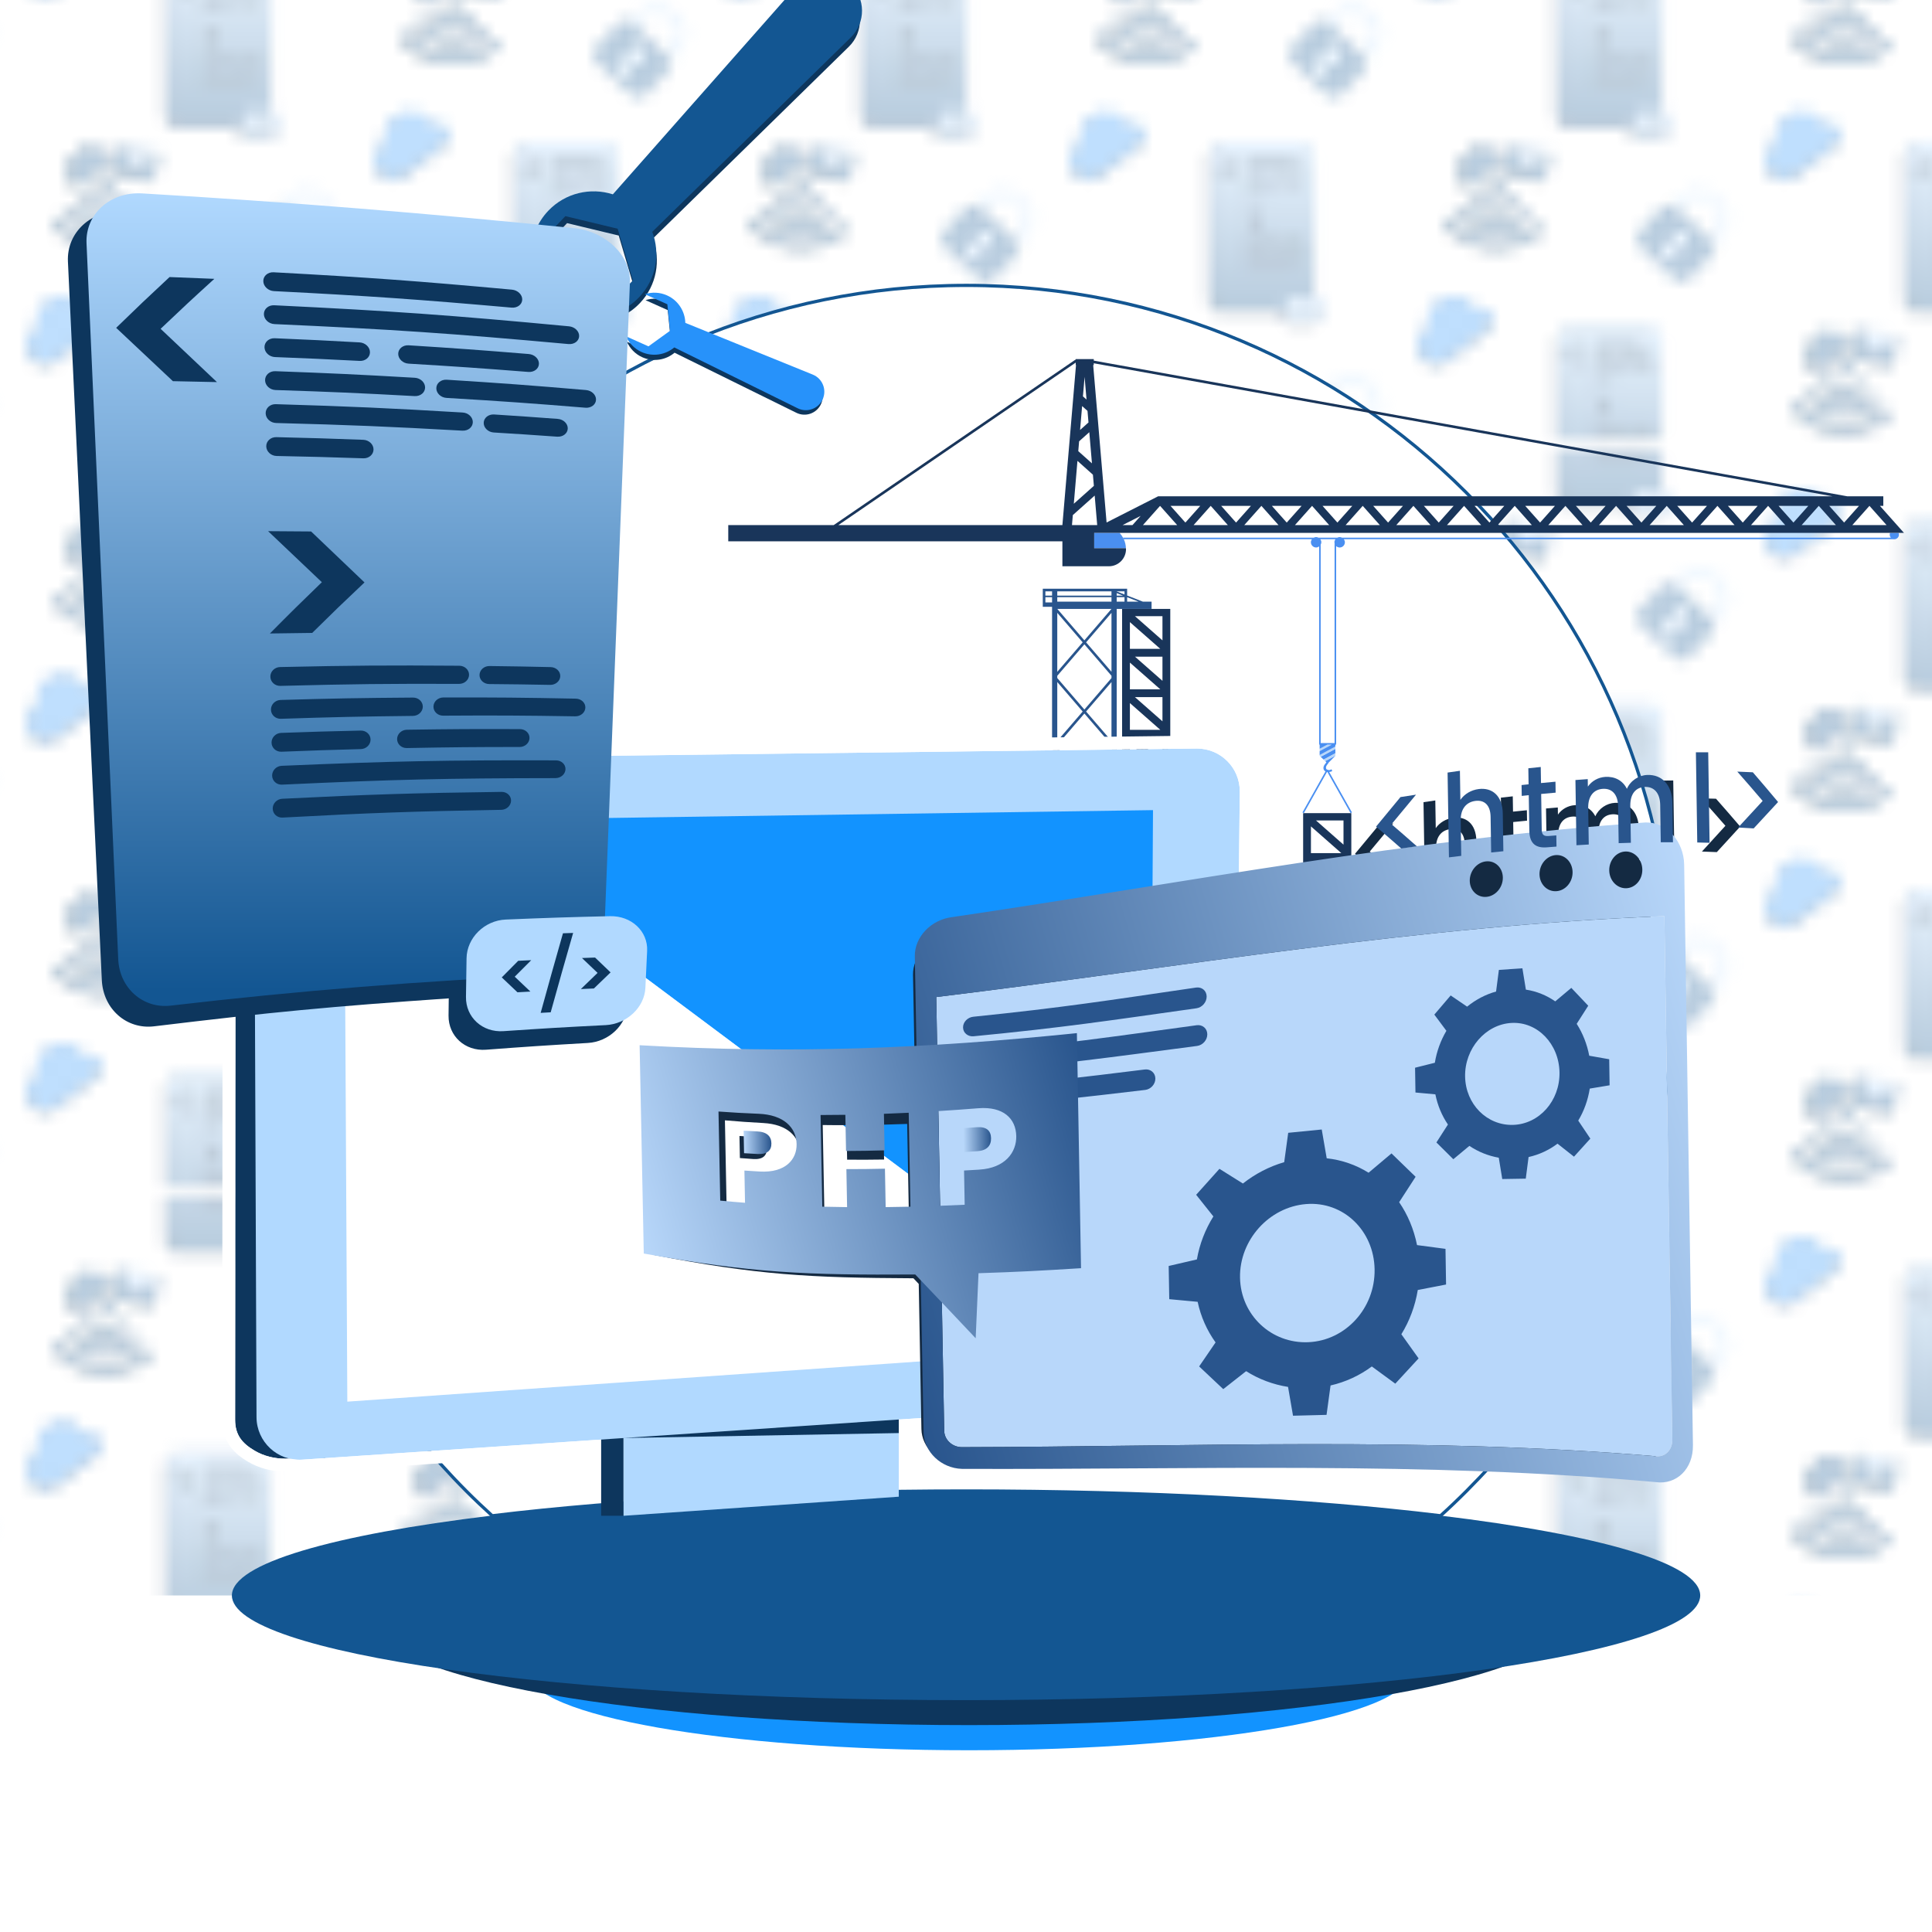 <?xml version="1.0" encoding="UTF-8"?>
<svg xmlns="http://www.w3.org/2000/svg" xmlns:xlink="http://www.w3.org/1999/xlink" version="1.1" viewBox="0 0 150 149.998">
  <defs>
    <style>
      .cls-1 {
        fill: none;
      }

      .cls-1, .cls-2, .cls-3, .cls-4, .cls-5, .cls-6, .cls-7, .cls-8, .cls-9, .cls-10, .cls-11, .cls-12, .cls-13, .cls-14, .cls-15, .cls-16, .cls-17, .cls-18, .cls-19, .cls-20, .cls-21, .cls-22, .cls-23, .cls-24, .cls-25, .cls-26, .cls-27, .cls-28 {
        stroke-width: 0px;
      }

      .cls-2 {
        fill: #142a42;
      }

      .cls-3 {
        fill: #19355a;
      }

      .cls-4 {
        fill: url(#Dégradé_sans_nom_12-2);
      }

      .cls-5 {
        fill: url(#Dégradé_sans_nom_12-3);
      }

      .cls-6 {
        fill: url(#Dégradé_sans_nom_9);
      }

      .cls-7 {
        fill: url(#Dégradé_sans_nom_4);
      }

      .cls-8 {
        fill: #0d365d;
      }

      .cls-9 {
        fill: #135692;
      }

      .cls-10 {
        fill: #4a8ff1;
      }

      .cls-11 {
        fill: #29558d;
      }

      .cls-29 {
        stroke: #135692;
        stroke-miterlimit: 10;
        stroke-width: .25px;
      }

      .cls-29, .cls-25 {
        fill: #fff;
      }

      .cls-12 {
        fill: #b8d7fa;
      }

      .cls-13 {
        fill: #b1d9ff;
      }

      .cls-14 {
        fill: #b1d9ff;
      }

      .cls-15 {
        fill: url(#Dégradé_sans_nom_4-4);
      }

      .cls-16 {
        fill: url(#Dégradé_sans_nom_4-6);
      }

      .cls-17 {
        fill: url(#Dégradé_sans_nom_4-5);
      }

      .cls-18 {
        fill: url(#Dégradé_sans_nom_4-2);
      }

      .cls-19 {
        fill: url(#Dégradé_sans_nom_4-3);
      }

      .cls-20 {
        fill: url(#Dégradé_sans_nom_4-8);
      }

      .cls-21 {
        fill: url(#Dégradé_sans_nom_4-7);
      }

      .cls-22 {
        fill: #2792fa;
      }

      .cls-23 {
        fill: #0a2b44;
      }

      .cls-24 {
        fill: #1293ff;
      }

      .cls-26 {
        fill: #135692;
      }

      .cls-27 {
        fill: url(#Pattern);
        opacity: .3;
      }

      .cls-28 {
        fill: url(#Dégradé_sans_nom_12);
      }
    </style>
    <linearGradient id="Dégradé_sans_nom_4" data-name="Dégradé sans nom 4" x1="-16209.938" y1="-34091.112" x2="-16209.938" y2="-34078.297" gradientTransform="translate(16267 -34044.374) scale(1 -1)" gradientUnits="userSpaceOnUse">
      <stop offset="0" stop-color="#135692"/>
      <stop offset="1" stop-color="#b1d9ff"/>
    </linearGradient>
    <linearGradient id="Dégradé_sans_nom_4-2" data-name="Dégradé sans nom 4" x1="-16236.938" y1="-34105.443" x2="-16236.938" y2="-34092.628" xlink:href="#Dégradé_sans_nom_4"/>
    <linearGradient id="Dégradé_sans_nom_4-3" data-name="Dégradé sans nom 4" x1="-16263.938" x2="-16263.938" y2="-34078.297" xlink:href="#Dégradé_sans_nom_4"/>
    <linearGradient id="Dégradé_sans_nom_4-4" data-name="Dégradé sans nom 4" x1="-16209.938" y1="-34062.449" x2="-16209.938" y2="-34049.635" xlink:href="#Dégradé_sans_nom_4"/>
    <linearGradient id="Dégradé_sans_nom_4-5" data-name="Dégradé sans nom 4" x1="-16236.938" y1="-34076.781" x2="-16236.938" y2="-34063.966" xlink:href="#Dégradé_sans_nom_4"/>
    <linearGradient id="Dégradé_sans_nom_4-6" data-name="Dégradé sans nom 4" x1="-16263.938" y1="-34062.449" x2="-16263.938" y2="-34049.635" xlink:href="#Dégradé_sans_nom_4"/>
    <linearGradient id="Dégradé_sans_nom_4-7" data-name="Dégradé sans nom 4" x1="-16236.938" y1="-34048.118" x2="-16236.938" y2="-34035.303" xlink:href="#Dégradé_sans_nom_4"/>
    <pattern id="Pattern" x="0" y="0" width="54" height="57.325" patternTransform="translate(-175 324.999)" patternUnits="userSpaceOnUse" viewBox="0 0 54 57.325">
      <g>
        <rect class="cls-1" width="54" height="57.325"/>
        <g>
          <g>
            <g>
              <path class="cls-23" d="M49.584,53.313c.143-.122.161-.336.039-.48s-.336-.161-.48-.039c-.694.588-1.737.504-2.325-.191-.061-.072-.145-.112-.232-.119s-.176.019-.248.08c-.143.122-.161.336-.039.48.831.98,2.305,1.1,3.285.27Z"/>
              <path class="cls-23" d="M50.483,54.407c.143-.122.161-.336.039-.48s-.336-.161-.48-.039c-1.279,1.085-3.203.927-4.288-.352-.061-.072-.145-.112-.232-.119s-.176.019-.248.08c-.143.122-.161.336-.039.48,1.329,1.565,3.683,1.758,5.248.431Z"/>
              <path class="cls-23" d="M44.034,54.835c1.896,2.235,5.258,2.511,7.492.615.143-.122.161-.336.039-.48s-.336-.161-.48-.039c-1.949,1.653-4.879,1.413-6.532-.537-.061-.072-.145-.112-.232-.119s-.176.019-.248.08c-.143.122-.161.336-.039.48Z"/>
              <path class="cls-23" d="M48.012,52.319c.307.025.576-.203.601-.51.025-.307-.203-.576-.51-.601-.307-.025-.576.203-.601.51-.025.307.203.576.51.601Z"/>
            </g>
            <path class="cls-23" d="M48.113,49.344c.147.186.193.418.144.634-.01.05-.027.099-.048.146l-2.187,1.735-.11.012c-.22.006-.44-.088-.587-.274-.161-.203-.195-.465-.113-.69l-.001-.001c-.243-.381-.163-.892.199-1.18.111-.088.236-.145.366-.172.035-.21.145-.408.325-.55.366-.291.89-.248,1.204.087.287-.087.61.003.809.254Z"/>
            <g>
              <path class="cls-23" d="M52.113,49.353l-1.936,1.219-1.223-1.937-.078-.018-.43,1.893c-.038.167.067.333.234.371l2.709.615c.167.038.333-.067.371-.234l.43-1.893-.078-.018Z"/>
              <polygon class="cls-23" points="52.113 49.353 48.954 48.635 50.177 50.572 52.113 49.353"/>
            </g>
            <g>
              <path class="cls-9" d="M49.835,53.176c.145-.123.163-.341.04-.486s-.341-.163-.486-.04c-.703.595-1.758.51-2.354-.193-.062-.073-.147-.113-.235-.121s-.179.019-.251.081c-.145.123-.163.341-.04.486.841.992,2.334,1.114,3.325.273Z"/>
              <path class="cls-9" d="M50.745,54.284c.145-.123.163-.341.04-.486s-.341-.163-.486-.04c-1.295,1.098-3.243.939-4.341-.357-.062-.073-.147-.113-.235-.121s-.179.019-.251.081c-.145.123-.163.341-.04.486,1.345,1.584,3.728,1.78,5.313.436Z"/>
              <path class="cls-9" d="M44.217,54.717c1.919,2.263,5.323,2.542,7.584.623.145-.123.163-.341.04-.486s-.341-.163-.486-.04c-1.973,1.673-4.939,1.43-6.613-.543-.062-.073-.147-.113-.235-.121s-.179.019-.251.081c-.145.123-.163.341-.04.486Z"/>
              <path class="cls-9" d="M48.244,52.17c.31.025.583-.205.608-.516.025-.31-.205-.583-.516-.608-.31-.026-.583.205-.608.516-.026.31.205.583.516.608Z"/>
            </g>
            <path class="cls-9" d="M48.346,49.158c.149.188.196.424.146.642-.011.051-.027.1-.049.147l-2.213,1.756-.112.012c-.223.006-.445-.089-.595-.277-.163-.205-.197-.471-.114-.699l-.001-.001c-.246-.386-.165-.903.202-1.194.112-.089.239-.147.37-.175.035-.213.147-.413.329-.557.371-.294.901-.251,1.219.088.29-.088.618.004.819.257Z"/>
            <g>
              <path class="cls-9" d="M52.395,49.167l-1.96,1.234-1.238-1.96-.079-.018-.435,1.917c-.038.169.068.338.237.376l2.742.623c.169.038.338-.068.376-.237l.435-1.917-.079-.018Z"/>
              <polygon class="cls-13" points="52.395 49.167 49.197 48.441 50.435 50.401 52.395 49.167"/>
            </g>
          </g>
          <g>
            <path class="cls-8" d="M46.629,33.005c-.057-.115-.126-.227-.208-.333-.671-.871-1.921-1.033-2.792-.362-.638.491-.894,1.293-.722,2.029-.099.045-.196.1-.286.17-.625.481-.741,1.378-.26,2.002s1.378.741,2.002.26l3.212-2.474c.351-.27.416-.774.146-1.125-.262-.34-.743-.409-1.092-.167Z"/>
            <path class="cls-22" d="M46.646,32.764c-.057-.115-.126-.227-.208-.333-.671-.871-1.921-1.033-2.792-.362-.638.491-.894,1.293-.722,2.029-.099.045-.196.1-.286.17-.625.481-.741,1.378-.26,2.002s1.378.741,2.002.26l3.212-2.474c.351-.27.416-.774.146-1.125-.262-.34-.743-.409-1.092-.167Z"/>
          </g>
          <g>
            <path class="cls-8" d="M60.84,46.285h-.082v-11.176c0-.458-.371-.829-.829-.829h-6.302c-.458,0-.829.371-.829.829v11.344c0,.458.371.829.829.829h4.885v.292c0,.349.283.632.632.632h1.698c.349,0,.632-.283.632-.632v-.659c0-.349-.283-.632-.632-.632Z"/>
            <g>
              <rect class="cls-7" x="53.081" y="33.981" width="7.961" height="13.003" rx=".829" ry=".829"/>
              <path class="cls-8" d="M54.279,36.981l-.815-.837.815-.837h.658l-.815.837.815.837h-.658Z"/>
            </g>
          </g>
        </g>
        <g>
          <g>
            <path class="cls-8" d="M19.629,47.337c-.057-.115-.126-.227-.208-.333-.671-.871-1.921-1.033-2.792-.362-.638.491-.894,1.293-.722,2.029-.099.045-.196.1-.286.17-.625.481-.741,1.378-.26,2.002s1.378.741,2.002.26l3.212-2.474c.351-.27.416-.774.146-1.125-.262-.34-.743-.409-1.092-.167Z"/>
            <path class="cls-22" d="M19.646,47.095c-.057-.115-.126-.227-.208-.333-.671-.871-1.921-1.033-2.792-.362-.638.491-.894,1.293-.722,2.029-.099.045-.196.1-.286.17-.625.481-.741,1.378-.26,2.002s1.378.741,2.002.26l3.212-2.474c.351-.27.416-.774.146-1.125-.262-.34-.743-.409-1.092-.167Z"/>
          </g>
          <g>
            <path class="cls-8" d="M33.84,60.616h-.082v-11.176c0-.458-.371-.829-.829-.829h-6.302c-.458,0-.829.371-.829.829v11.344c0,.458.371.829.829.829h4.885v.292c0,.349.283.632.632.632h1.698c.349,0,.632-.283.632-.632v-.659c0-.349-.283-.632-.632-.632Z"/>
            <g>
              <rect class="cls-18" x="26.081" y="48.312" width="7.961" height="13.003" rx=".829" ry=".829"/>
              <path class="cls-8" d="M27.279,51.313l-.815-.837.815-.837h.658l-.815.837.815.837h-.658Z"/>
              <path class="cls-8" d="M28.661,55.405l.815-.837-.815-.837h.658s.815.837.815.837l-.815.837h-.658Z"/>
              <rect class="cls-8" x="28.656" y="49.484" width="3.812" height=".309" rx=".154" ry=".154"/>
              <rect class="cls-8" x="28.656" y="50.025" width="4.667" height=".309" rx=".154" ry=".154"/>
              <rect class="cls-8" x="28.656" y="50.565" width="1.567" height=".309" rx=".154" ry=".154"/>
              <rect class="cls-8" x="30.644" y="50.565" width="2.095" height=".309" rx=".154" ry=".154"/>
              <rect class="cls-8" x="28.656" y="57.038" width="1.567" height=".309" rx=".154" ry=".154"/>
              <rect class="cls-8" x="30.644" y="57.038" width="2.095" height=".309" rx=".154" ry=".154"/>
              <rect class="cls-8" x="28.656" y="51.106" width="2.39" height=".309" rx=".154" ry=".154"/>
              <rect class="cls-8" x="31.215" y="51.106" width="2.39" height=".309" rx=".154" ry=".154"/>
              <rect class="cls-8" x="28.656" y="56.498" width="2.39" height=".309" rx=".154" ry=".154"/>
              <rect class="cls-8" x="31.215" y="56.498" width="2.39" height=".309" rx=".154" ry=".154"/>
              <rect class="cls-8" x="28.656" y="51.647" width="3.111" height=".309" rx=".154" ry=".154"/>
              <rect class="cls-8" x="31.931" y="51.647" width="1.264" height=".309" rx=".154" ry=".154"/>
              <rect class="cls-8" x="28.656" y="55.958" width="3.111" height=".309" rx=".154" ry=".154"/>
              <rect class="cls-8" x="31.931" y="55.958" width="1.264" height=".309" rx=".154" ry=".154"/>
              <rect class="cls-8" x="28.656" y="52.187" width="1.619" height=".309" rx=".154" ry=".154"/>
            </g>
          </g>
        </g>
        <g>
          <g>
            <path class="cls-1" d="M11.445,54.981c.186-.198.284-.456.276-.728-.008-.271-.122-.524-.32-.71l-.795-.748c-.408-.384-1.054-.365-1.438.043l-.796.846,2.277,2.143.796-.846Z"/>
            <path class="cls-13" d="M12.241,54.237c-.012-.411-.184-.792-.483-1.073l-.795-.748c-.618-.581-1.593-.551-2.174.066l-.815.866c.04.026.085.041.121.075l.278.261.796-.846c.384-.408,1.03-.428,1.438-.043l.795.748c.198.186.312.438.32.71.008.272-.09.53-.276.728l-.796.846.236.222c.051.048.081.107.116.163l.823-.875c.281-.299.43-.69.417-1.101Z"/>
            <path class="cls-9" d="M10.649,55.827l-2.277-2.143-.278-.261c-.036-.034-.08-.049-.121-.075-.302-.192-.702-.163-.957.108l-1.789,1.901c-.288.306-.274.789.033,1.077l2.791,2.626c.306.288.789.274,1.077-.033l1.789-1.901c.241-.256.258-.628.083-.914-.035-.057-.065-.116-.116-.163l-.236-.222ZM7.601,57.511l-.718-.676.795-.567.081.076.158-.168c-.111-.215-.087-.482.088-.668.222-.236.592-.247.828-.025.236.222.247.592.025.828-.175.186-.44.226-.661.129l-.158.168.075.071-.513.833Z"/>
            <path class="cls-13" d="M8.102,55.979l.28.264-.186.197c.221.098.486.057.661-.129.222-.236.21-.606-.025-.828-.236-.222-.606-.21-.828.025-.175.186-.199.453-.088.668l.186-.197Z"/>
            <polygon class="cls-13" points="8.197 56.44 8.382 56.242 8.102 55.979 7.916 56.176 7.758 56.344 8.038 56.608 8.197 56.44"/>
            <polygon class="cls-13" points="7.758 56.344 7.678 56.268 6.883 56.835 7.601 57.511 8.114 56.678 8.038 56.608 7.758 56.344"/>
          </g>
          <g>
            <path class="cls-8" d="M6.84,46.285h-.082v-11.176c0-.458-.371-.829-.829-.829H-.374c-.458,0-.829.371-.829.829v11.344c0,.458.371.829.829.829h4.885v.292c0,.349.283.632.632.632h1.698c.349,0,.632-.283.632-.632v-.659c0-.349-.283-.632-.632-.632Z"/>
            <g>
              <rect class="cls-19" x="-.919" y="33.981" width="7.961" height="13.003" rx=".829" ry=".829"/>
              <path class="cls-8" d="M.279,36.981l-.815-.837.815-.837h.658l-.815.837.815.837H.279Z"/>
              <path class="cls-8" d="M1.661,41.073l.815-.837-.815-.837h.658s.815.837.815.837l-.815.837h-.658Z"/>
              <rect class="cls-8" x="1.656" y="35.153" width="3.812" height=".309" rx=".154" ry=".154"/>
              <rect class="cls-8" x="1.656" y="43.786" width="3.812" height=".309" rx=".154" ry=".154"/>
              <rect class="cls-8" x="1.656" y="35.693" width="4.667" height=".309" rx=".154" ry=".154"/>
              <rect class="cls-8" x="1.656" y="43.246" width="4.667" height=".309" rx=".154" ry=".154"/>
              <rect class="cls-8" x="1.656" y="36.234" width="1.567" height=".309" rx=".154" ry=".154"/>
              <rect class="cls-8" x="3.644" y="36.234" width="2.095" height=".309" rx=".154" ry=".154"/>
              <rect class="cls-8" x="1.656" y="42.706" width="1.567" height=".309" rx=".154" ry=".154"/>
              <rect class="cls-8" x="3.644" y="42.706" width="2.095" height=".309" rx=".154" ry=".154"/>
              <rect class="cls-8" x="1.656" y="36.775" width="2.39" height=".309" rx=".154" ry=".154"/>
              <rect class="cls-8" x="4.215" y="36.775" width="2.39" height=".309" rx=".154" ry=".154"/>
              <rect class="cls-8" x="1.656" y="42.166" width="2.39" height=".309" rx=".154" ry=".154"/>
              <rect class="cls-8" x="4.215" y="42.166" width="2.39" height=".309" rx=".154" ry=".154"/>
              <rect class="cls-8" x="1.656" y="37.316" width="3.111" height=".309" rx=".154" ry=".154"/>
              <rect class="cls-8" x="4.931" y="37.316" width="1.264" height=".309" rx=".154" ry=".154"/>
              <rect class="cls-8" x="1.656" y="41.626" width="3.111" height=".309" rx=".154" ry=".154"/>
              <rect class="cls-8" x="4.931" y="41.626" width="1.264" height=".309" rx=".154" ry=".154"/>
              <rect class="cls-8" x="1.656" y="37.856" width="1.619" height=".309" rx=".154" ry=".154"/>
              <g>
                <rect class="cls-13" x="4.795" y="45.986" width="2.961" height="1.922" rx=".632" ry=".632"/>
                <g>
                  <path class="cls-8" d="M5.645,47.252l-.265-.272.265-.272h.214l-.265.272.265.272h-.214Z"/>
                  <path class="cls-8" d="M6.532,46.263l-.328,1.369h-.166l.328-1.369h.166Z"/>
                  <path class="cls-8" d="M6.691,46.708h.215l.265.272-.265.272h-.215l.266-.272-.266-.272Z"/>
                </g>
              </g>
            </g>
          </g>
        </g>
        <g>
          <g>
            <g>
              <path class="cls-23" d="M49.584,24.651c.143-.122.161-.336.039-.48s-.336-.161-.48-.039c-.694.588-1.737.504-2.325-.191-.061-.072-.145-.112-.232-.119s-.176.019-.248.08c-.143.122-.161.336-.039.48.831.98,2.305,1.1,3.285.27Z"/>
              <path class="cls-23" d="M50.483,25.745c.143-.122.161-.336.039-.48s-.336-.161-.48-.039c-1.279,1.085-3.203.927-4.288-.352-.061-.072-.145-.112-.232-.119s-.176.019-.248.08c-.143.122-.161.336-.039.48,1.329,1.565,3.683,1.758,5.248.431Z"/>
              <path class="cls-23" d="M44.034,26.173c1.896,2.235,5.258,2.511,7.492.615.143-.122.161-.336.039-.48s-.336-.161-.48-.039c-1.949,1.653-4.879,1.413-6.532-.537-.061-.072-.145-.112-.232-.119s-.176.019-.248.08c-.143.122-.161.336-.039.48Z"/>
              <path class="cls-23" d="M48.012,23.657c.307.025.576-.203.601-.51.025-.307-.203-.576-.51-.601-.307-.025-.576.203-.601.51-.025.307.203.576.51.601Z"/>
            </g>
            <path class="cls-23" d="M48.113,20.682c.147.186.193.418.144.634-.01.05-.027.099-.048.146l-2.187,1.735-.11.012c-.22.006-.44-.088-.587-.274-.161-.203-.195-.465-.113-.69l-.001-.001c-.243-.381-.163-.892.199-1.18.111-.088.236-.145.366-.172.035-.21.145-.408.325-.55.366-.291.89-.248,1.204.087.287-.087.61.003.809.254Z"/>
            <g>
              <path class="cls-23" d="M52.113,20.69l-1.936,1.219-1.223-1.937-.078-.018-.43,1.893c-.038.167.067.333.234.371l2.709.615c.167.038.333-.067.371-.234l.43-1.893-.078-.018Z"/>
              <polygon class="cls-23" points="52.113 20.69 48.954 19.973 50.177 21.909 52.113 20.69"/>
            </g>
            <g>
              <path class="cls-9" d="M49.835,24.514c.145-.123.163-.341.04-.486s-.341-.163-.486-.04c-.703.595-1.758.51-2.354-.193-.062-.073-.147-.113-.235-.121s-.179.019-.251.081c-.145.123-.163.341-.04.486.841.992,2.334,1.114,3.325.273Z"/>
              <path class="cls-9" d="M50.745,25.621c.145-.123.163-.341.04-.486s-.341-.163-.486-.04c-1.295,1.098-3.243.939-4.341-.357-.062-.073-.147-.113-.235-.121s-.179.019-.251.081c-.145.123-.163.341-.04.486,1.345,1.584,3.728,1.78,5.313.436Z"/>
              <path class="cls-9" d="M44.217,26.055c1.919,2.263,5.323,2.542,7.584.623.145-.123.163-.341.04-.486s-.341-.163-.486-.04c-1.973,1.673-4.939,1.43-6.613-.543-.062-.073-.147-.113-.235-.121s-.179.019-.251.081c-.145.123-.163.341-.04.486Z"/>
              <path class="cls-9" d="M48.244,23.508c.31.025.583-.205.608-.516.025-.31-.205-.583-.516-.608-.31-.026-.583.205-.608.516-.026.31.205.583.516.608Z"/>
            </g>
            <path class="cls-9" d="M48.346,20.496c.149.188.196.424.146.642-.011.051-.027.1-.049.147l-2.213,1.756-.112.012c-.223.006-.445-.089-.595-.277-.163-.205-.197-.471-.114-.699l-.001-.001c-.246-.386-.165-.903.202-1.194.112-.089.239-.147.37-.175.035-.213.147-.413.329-.557.371-.294.901-.251,1.219.088.29-.088.618.004.819.257Z"/>
            <g>
              <path class="cls-9" d="M52.395,20.505l-1.96,1.234-1.238-1.96-.079-.018-.435,1.917c-.038.169.068.338.237.376l2.742.623c.169.038.338-.068.376-.237l.435-1.917-.079-.018Z"/>
              <polygon class="cls-13" points="52.395 20.505 49.197 19.778 50.435 21.739 52.395 20.505"/>
            </g>
          </g>
          <g>
            <path class="cls-8" d="M46.629,4.343c-.057-.115-.126-.227-.208-.333-.671-.871-1.921-1.033-2.792-.362-.638.491-.894,1.293-.722,2.029-.099.045-.196.1-.286.17-.625.481-.741,1.378-.26,2.002s1.378.741,2.002.26l3.212-2.474c.351-.27.416-.774.146-1.125-.262-.34-.743-.409-1.092-.167Z"/>
            <path class="cls-22" d="M46.646,4.101c-.057-.115-.126-.227-.208-.333-.671-.871-1.921-1.033-2.792-.362-.638.491-.894,1.293-.722,2.029-.099.045-.196.1-.286.17-.625.481-.741,1.378-.26,2.002s1.378.741,2.002.26l3.212-2.474c.351-.27.416-.774.146-1.125-.262-.34-.743-.409-1.092-.167Z"/>
          </g>
          <g>
            <path class="cls-8" d="M60.84,17.622h-.082V6.446c0-.458-.371-.829-.829-.829h-6.302c-.458,0-.829.371-.829.829v11.344c0,.458.371.829.829.829h4.885v.292c0,.349.283.632.632.632h1.698c.349,0,.632-.283.632-.632v-.659c0-.349-.283-.632-.632-.632Z"/>
            <g>
              <rect class="cls-15" x="53.081" y="5.318" width="7.961" height="13.003" rx=".829" ry=".829"/>
              <path class="cls-8" d="M54.279,8.319l-.815-.837.815-.837h.658l-.815.837.815.837h-.658Z"/>
            </g>
          </g>
        </g>
        <g>
          <g>
            <path class="cls-1" d="M38.445,40.65c.186-.198.284-.456.276-.728-.008-.271-.122-.524-.32-.71l-.795-.748c-.408-.384-1.054-.365-1.438.043l-.796.846,2.277,2.143.796-.846Z"/>
            <path class="cls-13" d="M39.241,39.906c-.012-.411-.184-.792-.483-1.073l-.795-.748c-.618-.581-1.593-.551-2.174.066l-.815.866c.04.026.085.041.121.075l.278.261.796-.846c.384-.408,1.03-.428,1.438-.043l.795.748c.198.186.312.438.32.71.008.272-.09.53-.276.728l-.796.846.236.222c.051.048.081.107.116.163l.823-.875c.281-.299.43-.69.417-1.101Z"/>
            <path class="cls-9" d="M37.649,41.496l-2.277-2.143-.278-.261c-.036-.034-.08-.049-.121-.075-.302-.192-.702-.163-.957.108l-1.789,1.901c-.288.306-.274.789.033,1.077l2.791,2.626c.306.288.789.274,1.077-.033l1.789-1.901c.241-.256.258-.628.083-.914-.035-.057-.065-.116-.116-.163l-.236-.222ZM34.601,43.18l-.718-.676.795-.567.081.076.158-.168c-.111-.215-.087-.482.088-.668.222-.236.592-.247.828-.025.236.222.247.592.025.828-.175.186-.44.226-.661.129l-.158.168.075.071-.513.833Z"/>
            <path class="cls-13" d="M35.102,41.648l.28.264-.186.197c.221.098.486.057.661-.129.222-.236.21-.606-.025-.828-.236-.222-.606-.21-.828.025-.175.186-.199.453-.088.668l.186-.197Z"/>
            <polygon class="cls-13" points="35.197 42.108 35.382 41.911 35.102 41.648 34.916 41.845 34.758 42.013 35.038 42.276 35.197 42.108"/>
            <polygon class="cls-13" points="34.758 42.013 34.678 41.937 33.883 42.504 34.601 43.18 35.114 42.347 35.038 42.276 34.758 42.013"/>
          </g>
          <g>
            <g>
              <path class="cls-23" d="M22.584,38.982c.143-.122.161-.336.039-.48s-.336-.161-.48-.039c-.694.588-1.737.504-2.325-.191-.061-.072-.145-.112-.232-.119s-.176.019-.248.08c-.143.122-.161.336-.039.48.831.98,2.305,1.1,3.285.27Z"/>
              <path class="cls-23" d="M23.483,40.076c.143-.122.161-.336.039-.48s-.336-.161-.48-.039c-1.279,1.085-3.203.927-4.288-.352-.061-.072-.145-.112-.232-.119s-.176.019-.248.08c-.143.122-.161.336-.039.48,1.329,1.565,3.683,1.758,5.248.431Z"/>
              <path class="cls-23" d="M17.034,40.504c1.896,2.235,5.258,2.511,7.492.615.143-.122.161-.336.039-.48s-.336-.161-.48-.039c-1.949,1.653-4.879,1.413-6.532-.537-.061-.072-.145-.112-.232-.119s-.176.019-.248.08c-.143.122-.161.336-.039.48Z"/>
              <path class="cls-23" d="M21.012,37.988c.307.025.576-.203.601-.51.025-.307-.203-.576-.51-.601-.307-.025-.576.203-.601.51-.025.307.203.576.51.601Z"/>
            </g>
            <path class="cls-23" d="M21.113,35.013c.147.186.193.418.144.634-.01.05-.027.099-.048.146l-2.187,1.735-.11.012c-.22.006-.44-.088-.587-.274-.161-.203-.195-.465-.113-.69l-.001-.001c-.243-.381-.163-.892.199-1.18.111-.088.236-.145.366-.172.035-.21.145-.408.325-.55.366-.291.89-.248,1.204.087.287-.087.61.003.809.254Z"/>
            <g>
              <path class="cls-23" d="M25.113,35.021l-1.936,1.219-1.223-1.937-.078-.018-.43,1.893c-.038.167.067.333.234.371l2.709.615c.167.038.333-.067.371-.234l.43-1.893-.078-.018Z"/>
              <polygon class="cls-23" points="25.113 35.021 21.954 34.304 23.177 36.24 25.113 35.021"/>
            </g>
            <g>
              <path class="cls-9" d="M22.835,38.845c.145-.123.163-.341.04-.486s-.341-.163-.486-.04c-.703.595-1.758.51-2.354-.193-.062-.073-.147-.113-.235-.121s-.179.019-.251.081c-.145.123-.163.341-.04.486.841.992,2.334,1.114,3.325.273Z"/>
              <path class="cls-9" d="M23.745,39.952c.145-.123.163-.341.04-.486s-.341-.163-.486-.04c-1.295,1.098-3.243.939-4.341-.357-.062-.073-.147-.113-.235-.121s-.179.019-.251.081c-.145.123-.163.341-.04.486,1.345,1.584,3.728,1.78,5.313.436Z"/>
              <path class="cls-9" d="M17.217,40.386c1.919,2.263,5.323,2.542,7.584.623.145-.123.163-.341.04-.486s-.341-.163-.486-.04c-1.973,1.673-4.939,1.43-6.613-.543-.062-.073-.147-.113-.235-.121s-.179.019-.251.081c-.145.123-.163.341-.04.486Z"/>
              <path class="cls-9" d="M21.244,37.839c.31.025.583-.205.608-.516.025-.31-.205-.583-.516-.608-.31-.026-.583.205-.608.516-.026.31.205.583.516.608Z"/>
            </g>
            <path class="cls-9" d="M21.346,34.827c.149.188.196.424.146.642-.011.051-.027.1-.049.147l-2.213,1.756-.112.012c-.223.006-.445-.089-.595-.277-.163-.205-.197-.471-.114-.699l-.001-.001c-.246-.386-.165-.903.202-1.194.112-.089.239-.147.37-.175.035-.213.147-.413.329-.557.371-.294.901-.251,1.219.088.29-.088.618.004.819.257Z"/>
            <g>
              <path class="cls-9" d="M25.395,34.836l-1.96,1.234-1.238-1.96-.079-.018-.435,1.917c-.038.169.068.338.237.376l2.742.623c.169.038.338-.068.376-.237l.435-1.917-.079-.018Z"/>
              <polygon class="cls-13" points="25.395 34.836 22.197 34.109 23.435 36.07 25.395 34.836"/>
            </g>
          </g>
          <g>
            <path class="cls-8" d="M19.629,18.674c-.057-.115-.126-.227-.208-.333-.671-.871-1.921-1.033-2.792-.362-.638.491-.894,1.293-.722,2.029-.099.045-.196.1-.286.17-.625.481-.741,1.378-.26,2.002s1.378.741,2.002.26l3.212-2.474c.351-.27.416-.774.146-1.125-.262-.34-.743-.409-1.092-.167Z"/>
            <path class="cls-22" d="M19.646,18.433c-.057-.115-.126-.227-.208-.333-.671-.871-1.921-1.033-2.792-.362-.638.491-.894,1.293-.722,2.029-.099.045-.196.1-.286.17-.625.481-.741,1.378-.26,2.002s1.378.741,2.002.26l3.212-2.474c.351-.27.416-.774.146-1.125-.262-.34-.743-.409-1.092-.167Z"/>
          </g>
          <g>
            <path class="cls-8" d="M33.84,31.953h-.082v-11.176c0-.458-.371-.829-.829-.829h-6.302c-.458,0-.829.371-.829.829v11.344c0,.458.371.829.829.829h4.885v.292c0,.349.283.632.632.632h1.698c.349,0,.632-.283.632-.632v-.659c0-.349-.283-.632-.632-.632Z"/>
            <g>
              <rect class="cls-17" x="26.081" y="19.65" width="7.961" height="13.003" rx=".829" ry=".829"/>
              <path class="cls-8" d="M27.279,22.65l-.815-.837.815-.837h.658l-.815.837.815.837h-.658Z"/>
              <path class="cls-8" d="M28.661,26.742l.815-.837-.815-.837h.658s.815.837.815.837l-.815.837h-.658Z"/>
              <rect class="cls-8" x="28.656" y="20.821" width="3.812" height=".309" rx=".154" ry=".154"/>
              <rect class="cls-8" x="28.656" y="29.455" width="3.812" height=".309" rx=".154" ry=".154"/>
              <rect class="cls-8" x="28.656" y="21.362" width="4.667" height=".309" rx=".154" ry=".154"/>
              <rect class="cls-8" x="28.656" y="28.915" width="4.667" height=".309" rx=".154" ry=".154"/>
              <rect class="cls-8" x="28.656" y="21.903" width="1.567" height=".309" rx=".154" ry=".154"/>
              <rect class="cls-8" x="30.644" y="21.903" width="2.095" height=".309" rx=".154" ry=".154"/>
              <rect class="cls-8" x="28.656" y="28.375" width="1.567" height=".309" rx=".154" ry=".154"/>
              <rect class="cls-8" x="30.644" y="28.375" width="2.095" height=".309" rx=".154" ry=".154"/>
              <rect class="cls-8" x="28.656" y="22.444" width="2.39" height=".309" rx=".154" ry=".154"/>
              <rect class="cls-8" x="31.215" y="22.444" width="2.39" height=".309" rx=".154" ry=".154"/>
              <rect class="cls-8" x="28.656" y="27.835" width="2.39" height=".309" rx=".154" ry=".154"/>
              <rect class="cls-8" x="31.215" y="27.835" width="2.39" height=".309" rx=".154" ry=".154"/>
              <rect class="cls-8" x="28.656" y="22.984" width="3.111" height=".309" rx=".154" ry=".154"/>
              <rect class="cls-8" x="31.931" y="22.984" width="1.264" height=".309" rx=".154" ry=".154"/>
              <rect class="cls-8" x="28.656" y="27.295" width="3.111" height=".309" rx=".154" ry=".154"/>
              <rect class="cls-8" x="31.931" y="27.295" width="1.264" height=".309" rx=".154" ry=".154"/>
              <rect class="cls-8" x="28.656" y="23.525" width="1.619" height=".309" rx=".154" ry=".154"/>
              <g>
                <rect class="cls-13" x="31.795" y="31.655" width="2.961" height="1.922" rx=".632" ry=".632"/>
                <g>
                  <path class="cls-8" d="M32.645,32.921l-.265-.272.265-.272h.214l-.265.272.265.272h-.214Z"/>
                  <path class="cls-8" d="M33.532,31.931l-.328,1.369h-.166l.328-1.369h.166Z"/>
                  <path class="cls-8" d="M33.691,32.377h.215l.265.272-.265.272h-.215l.266-.272-.266-.272Z"/>
                </g>
              </g>
            </g>
          </g>
        </g>
        <g>
          <g>
            <path class="cls-1" d="M11.445,26.318c.186-.198.284-.456.276-.728-.008-.271-.122-.524-.32-.71l-.795-.748c-.408-.384-1.054-.365-1.438.043l-.796.846,2.277,2.143.796-.846Z"/>
            <path class="cls-13" d="M12.241,25.575c-.012-.411-.184-.792-.483-1.073l-.795-.748c-.618-.581-1.593-.551-2.174.066l-.815.866c.04.026.085.041.121.075l.278.261.796-.846c.384-.408,1.03-.428,1.438-.043l.795.748c.198.186.312.438.32.71.008.272-.09.53-.276.728l-.796.846.236.222c.051.048.081.107.116.163l.823-.875c.281-.299.43-.69.417-1.101Z"/>
            <path class="cls-9" d="M10.649,27.164l-2.277-2.143-.278-.261c-.036-.034-.08-.049-.121-.075-.302-.192-.702-.163-.957.108l-1.789,1.901c-.288.306-.274.789.033,1.077l2.791,2.626c.306.288.789.274,1.077-.033l1.789-1.901c.241-.256.258-.628.083-.914-.035-.057-.065-.116-.116-.163l-.236-.222ZM7.601,28.849l-.718-.676.795-.567.081.076.158-.168c-.111-.215-.087-.482.088-.668.222-.236.592-.247.828-.025.236.222.247.592.025.828-.175.186-.44.226-.661.129l-.158.168.075.071-.513.833Z"/>
            <path class="cls-13" d="M8.102,27.316l.28.264-.186.197c.221.098.486.057.661-.129.222-.236.21-.606-.025-.828-.236-.222-.606-.21-.828.025-.175.186-.199.453-.088.668l.186-.197Z"/>
            <polygon class="cls-13" points="8.197 27.777 8.382 27.58 8.102 27.316 7.916 27.514 7.758 27.681 8.038 27.945 8.197 27.777"/>
            <polygon class="cls-13" points="7.758 27.681 7.678 27.606 6.883 28.173 7.601 28.849 8.114 28.016 8.038 27.945 7.758 27.681"/>
          </g>
          <g>
            <path class="cls-8" d="M6.84,17.622h-.082V6.446c0-.458-.371-.829-.829-.829H-.374c-.458,0-.829.371-.829.829v11.344c0,.458.371.829.829.829h4.885v.292c0,.349.283.632.632.632h1.698c.349,0,.632-.283.632-.632v-.659c0-.349-.283-.632-.632-.632Z"/>
            <g>
              <rect class="cls-16" x="-.919" y="5.318" width="7.961" height="13.003" rx=".829" ry=".829"/>
              <path class="cls-8" d="M.279,8.319l-.815-.837.815-.837h.658l-.815.837.815.837H.279Z"/>
              <path class="cls-8" d="M1.661,12.411l.815-.837-.815-.837h.658s.815.837.815.837l-.815.837h-.658Z"/>
              <rect class="cls-8" x="1.656" y="6.49" width="3.812" height=".309" rx=".154" ry=".154"/>
              <rect class="cls-8" x="1.656" y="15.124" width="3.812" height=".309" rx=".154" ry=".154"/>
              <rect class="cls-8" x="1.656" y="7.031" width="4.667" height=".309" rx=".154" ry=".154"/>
              <rect class="cls-8" x="1.656" y="14.584" width="4.667" height=".309" rx=".154" ry=".154"/>
              <rect class="cls-8" x="1.656" y="7.572" width="1.567" height=".309" rx=".154" ry=".154"/>
              <rect class="cls-8" x="3.644" y="7.572" width="2.095" height=".309" rx=".154" ry=".154"/>
              <rect class="cls-8" x="1.656" y="14.044" width="1.567" height=".309" rx=".154" ry=".154"/>
              <rect class="cls-8" x="3.644" y="14.044" width="2.095" height=".309" rx=".154" ry=".154"/>
              <rect class="cls-8" x="1.656" y="8.112" width="2.39" height=".309" rx=".154" ry=".154"/>
              <rect class="cls-8" x="4.215" y="8.112" width="2.39" height=".309" rx=".154" ry=".154"/>
              <rect class="cls-8" x="1.656" y="13.504" width="2.39" height=".309" rx=".154" ry=".154"/>
              <rect class="cls-8" x="4.215" y="13.504" width="2.39" height=".309" rx=".154" ry=".154"/>
              <rect class="cls-8" x="1.656" y="8.653" width="3.111" height=".309" rx=".154" ry=".154"/>
              <rect class="cls-8" x="4.931" y="8.653" width="1.264" height=".309" rx=".154" ry=".154"/>
              <rect class="cls-8" x="1.656" y="12.964" width="3.111" height=".309" rx=".154" ry=".154"/>
              <rect class="cls-8" x="4.931" y="12.964" width="1.264" height=".309" rx=".154" ry=".154"/>
              <rect class="cls-8" x="1.656" y="9.194" width="1.619" height=".309" rx=".154" ry=".154"/>
              <g>
                <rect class="cls-13" x="4.795" y="17.324" width="2.961" height="1.922" rx=".632" ry=".632"/>
                <g>
                  <path class="cls-8" d="M5.645,18.59l-.265-.272.265-.272h.214l-.265.272.265.272h-.214Z"/>
                  <path class="cls-8" d="M6.532,17.6l-.328,1.369h-.166l.328-1.369h.166Z"/>
                  <path class="cls-8" d="M6.691,18.046h.215l.265.272-.265.272h-.215l.266-.272-.266-.272Z"/>
                </g>
              </g>
            </g>
          </g>
        </g>
        <g>
          <g>
            <path class="cls-1" d="M38.445,11.987c.186-.198.284-.456.276-.728-.008-.271-.122-.524-.32-.71l-.795-.748c-.408-.384-1.054-.365-1.438.043l-.796.846,2.277,2.143.796-.846Z"/>
            <path class="cls-13" d="M39.241,11.243c-.012-.411-.184-.792-.483-1.073l-.795-.748c-.618-.581-1.593-.551-2.174.066l-.815.866c.04.026.085.041.121.075l.278.261.796-.846c.384-.408,1.03-.428,1.438-.043l.795.748c.198.186.312.438.32.71.008.272-.09.53-.276.728l-.796.846.236.222c.051.048.081.107.116.163l.823-.875c.281-.299.43-.69.417-1.101Z"/>
            <path class="cls-9" d="M37.649,12.833l-2.277-2.143-.278-.261c-.036-.034-.08-.049-.121-.075-.302-.192-.702-.163-.957.108l-1.789,1.901c-.288.306-.274.789.033,1.077l2.791,2.626c.306.288.789.274,1.077-.033l1.789-1.901c.241-.256.258-.628.083-.914-.035-.057-.065-.116-.116-.163l-.236-.222ZM34.601,14.518l-.718-.676.795-.567.081.076.158-.168c-.111-.215-.087-.482.088-.668.222-.236.592-.247.828-.025.236.222.247.592.025.828-.175.186-.44.226-.661.129l-.158.168.075.071-.513.833Z"/>
            <path class="cls-13" d="M35.102,12.985l.28.264-.186.197c.221.098.486.057.661-.129.222-.236.21-.606-.025-.828-.236-.222-.606-.21-.828.025-.175.186-.199.453-.088.668l.186-.197Z"/>
            <polygon class="cls-13" points="35.197 13.446 35.382 13.249 35.102 12.985 34.916 13.182 34.758 13.35 35.038 13.614 35.197 13.446"/>
            <polygon class="cls-13" points="34.758 13.35 34.678 13.274 33.883 13.842 34.601 14.518 35.114 13.685 35.038 13.614 34.758 13.35"/>
          </g>
          <g>
            <g>
              <path class="cls-23" d="M22.584,10.319c.143-.122.161-.336.039-.48s-.336-.161-.48-.039c-.694.588-1.737.504-2.325-.191-.061-.072-.145-.112-.232-.119s-.176.019-.248.08c-.143.122-.161.336-.039.48.831.98,2.305,1.1,3.285.27Z"/>
              <path class="cls-23" d="M23.483,11.413c.143-.122.161-.336.039-.48s-.336-.161-.48-.039c-1.279,1.085-3.203.927-4.288-.352-.061-.072-.145-.112-.232-.119s-.176.019-.248.08c-.143.122-.161.336-.039.48,1.329,1.565,3.683,1.758,5.248.431Z"/>
              <path class="cls-23" d="M17.034,11.842c1.896,2.235,5.258,2.511,7.492.615.143-.122.161-.336.039-.48s-.336-.161-.48-.039c-1.949,1.653-4.879,1.413-6.532-.537-.061-.072-.145-.112-.232-.119s-.176.019-.248.08c-.143.122-.161.336-.039.48Z"/>
              <path class="cls-23" d="M21.012,9.326c.307.025.576-.203.601-.51.025-.307-.203-.576-.51-.601-.307-.025-.576.203-.601.51-.025.307.203.576.51.601Z"/>
            </g>
            <path class="cls-23" d="M21.113,6.351c.147.186.193.418.144.634-.01.05-.027.099-.048.146l-2.187,1.735-.11.012c-.22.006-.44-.088-.587-.274-.161-.203-.195-.465-.113-.69l-.001-.001c-.243-.381-.163-.892.199-1.18.111-.088.236-.145.366-.172.035-.21.145-.408.325-.55.366-.291.89-.248,1.204.087.287-.087.61.003.809.254Z"/>
            <g>
              <path class="cls-23" d="M25.113,6.359l-1.936,1.219-1.223-1.937-.078-.018-.43,1.893c-.038.167.067.333.234.371l2.709.615c.167.038.333-.067.371-.234l.43-1.893-.078-.018Z"/>
              <polygon class="cls-23" points="25.113 6.359 21.954 5.641 23.177 7.578 25.113 6.359"/>
            </g>
            <g>
              <path class="cls-9" d="M22.835,10.183c.145-.123.163-.341.04-.486s-.341-.163-.486-.04c-.703.595-1.758.51-2.354-.193-.062-.073-.147-.113-.235-.121s-.179.019-.251.081c-.145.123-.163.341-.04.486.841.992,2.334,1.114,3.325.273Z"/>
              <path class="cls-9" d="M23.745,11.29c.145-.123.163-.341.04-.486s-.341-.163-.486-.04c-1.295,1.098-3.243.939-4.341-.357-.062-.073-.147-.113-.235-.121s-.179.019-.251.081c-.145.123-.163.341-.04.486,1.345,1.584,3.728,1.78,5.313.436Z"/>
              <path class="cls-9" d="M17.217,11.724c1.919,2.263,5.323,2.542,7.584.623.145-.123.163-.341.04-.486s-.341-.163-.486-.04c-1.973,1.673-4.939,1.43-6.613-.543-.062-.073-.147-.113-.235-.121s-.179.019-.251.081c-.145.123-.163.341-.04.486Z"/>
              <path class="cls-9" d="M21.244,9.176c.31.025.583-.205.608-.516.025-.31-.205-.583-.516-.608-.31-.026-.583.205-.608.516-.026.31.205.583.516.608Z"/>
            </g>
            <path class="cls-9" d="M21.346,6.165c.149.188.196.424.146.642-.011.051-.027.1-.049.147l-2.213,1.756-.112.012c-.223.006-.445-.089-.595-.277-.163-.205-.197-.471-.114-.699l-.001-.001c-.246-.386-.165-.903.202-1.194.112-.089.239-.147.37-.175.035-.213.147-.413.329-.557.371-.294.901-.251,1.219.088.29-.088.618.004.819.257Z"/>
            <g>
              <path class="cls-9" d="M25.395,6.173l-1.96,1.234-1.238-1.96-.079-.018-.435,1.917c-.038.169.068.338.237.376l2.742.623c.169.038.338-.068.376-.237l.435-1.917-.079-.018Z"/>
              <polygon class="cls-13" points="25.395 6.173 22.197 5.447 23.435 7.407 25.395 6.173"/>
            </g>
          </g>
          <g>
            <path class="cls-8" d="M33.84,3.291h-.082V-7.885c0-.458-.371-.829-.829-.829h-6.302c-.458,0-.829.371-.829.829V3.46c0,.458.371.829.829.829h4.885v.292c0,.349.283.632.632.632h1.698c.349,0,.632-.283.632-.632v-.659c0-.349-.283-.632-.632-.632Z"/>
            <g>
              <rect class="cls-21" x="26.081" y="-9.013" width="7.961" height="13.003" rx=".829" ry=".829"/>
              <rect class="cls-8" x="28.656" y=".793" width="3.812" height=".309" rx=".154" ry=".154"/>
              <rect class="cls-8" x="28.656" y=".253" width="4.667" height=".309" rx=".154" ry=".154"/>
              <rect class="cls-8" x="28.656" y="-.287" width="1.567" height=".309" rx=".154" ry=".154"/>
              <rect class="cls-8" x="30.644" y="-.287" width="2.095" height=".309" rx=".154" ry=".154"/>
              <g>
                <rect class="cls-13" x="31.795" y="2.993" width="2.961" height="1.922" rx=".632" ry=".632"/>
                <g>
                  <path class="cls-8" d="M32.645,4.258l-.265-.272.265-.272h.214l-.265.272.265.272h-.214Z"/>
                  <path class="cls-8" d="M33.532,3.269l-.328,1.369h-.166l.328-1.369h.166Z"/>
                  <path class="cls-8" d="M33.691,3.714h.215l.265.272-.265.272h-.215l.266-.272-.266-.272Z"/>
                </g>
              </g>
            </g>
          </g>
        </g>
        <g>
          <path class="cls-9" d="M10.649-1.498l-2.277-2.143-.278-.261c-.036-.034-.08-.049-.121-.075-.302-.192-.702-.163-.957.108l-1.789,1.901c-.288.306-.274.789.033,1.077l2.791,2.626c.306.288.789.274,1.077-.033l1.789-1.901c.241-.256.258-.628.083-.914-.035-.057-.065-.116-.116-.163l-.236-.222ZM7.601.186l-.718-.676.795-.567.081.076.158-.168c-.111-.215-.087-.482.088-.668.222-.236.592-.247.828-.025.236.222.247.592.025.828-.175.186-.44.226-.661.129l-.158.168.075.071-.513.833Z"/>
          <polygon class="cls-13" points="7.758 -.981 7.678 -1.057 6.883 -.489 7.601 .186 8.114 -.646 8.038 -.717 7.758 -.981"/>
        </g>
      </g>
    </pattern>
    <linearGradient id="Dégradé_sans_nom_4-8" data-name="Dégradé sans nom 4" x1="27.812" y1="76.908" x2="27.812" y2="14.727" gradientTransform="matrix(1,0,0,1,0,0)" xlink:href="#Dégradé_sans_nom_4"/>
    <linearGradient id="Dégradé_sans_nom_9" data-name="Dégradé sans nom 9" x1="-13.377" y1="-9.997" x2="55.97" y2="-9.997" gradientTransform="translate(79.101 89.343) rotate(-16.447) scale(1 -1)" gradientUnits="userSpaceOnUse">
      <stop offset="0" stop-color="#29558d"/>
      <stop offset="1" stop-color="#b8d7fa"/>
    </linearGradient>
    <linearGradient id="Dégradé_sans_nom_12" data-name="Dégradé sans nom 12" x1="80.406" y1="51.394" x2="82.545" y2="51.394" gradientTransform="translate(-21.767 141.46) rotate(-.977) scale(1 -1)" gradientUnits="userSpaceOnUse">
      <stop offset="0" stop-color="#b8d7fa"/>
      <stop offset="1" stop-color="#29558d"/>
    </linearGradient>
    <linearGradient id="Dégradé_sans_nom_12-2" data-name="Dégradé sans nom 12" x1="97.461" y1="51.318" x2="99.603" y2="51.318" xlink:href="#Dégradé_sans_nom_12"/>
    <linearGradient id="Dégradé_sans_nom_12-3" data-name="Dégradé sans nom 12" x1="-30.187" y1="1.59" x2="6.909" y2="1.59" gradientTransform="translate(79.101 89.343) rotate(-16.447) scale(1 -1)" xlink:href="#Dégradé_sans_nom_12"/>
  </defs>
  <g id="ICON">
    <path class="cls-24" d="M97.31,125.294c-.345-.051-.697-.101-1.053-.15-.044-.006-.088-.012-.133-.018-.338-.046-.682-.091-1.029-.134-.064-.008-.128-.016-.192-.024-.341-.042-.686-.083-1.036-.124-.073-.008-.146-.016-.219-.025-.35-.039-.704-.078-1.063-.115-.066-.007-.134-.013-.201-.02-.372-.038-.746-.075-1.126-.111-.025-.002-.051-.005-.076-.007-1.208-.112-2.461-.212-3.75-.299-.088-.006-.174-.012-.262-.018-.304-.02-.612-.038-.92-.057-.199-.012-.397-.024-.598-.036-.275-.015-.554-.03-.832-.044-.239-.012-.477-.025-.718-.036-.261-.012-.525-.024-.789-.035-.264-.011-.528-.022-.794-.032-.254-.01-.509-.019-.764-.028-.282-.01-.566-.018-.85-.027-.246-.007-.493-.014-.741-.021-.305-.008-.613-.014-.921-.021-.232-.005-.464-.01-.697-.014-.353-.006-.709-.01-1.064-.014-.192-.002-.383-.005-.576-.007-.553-.005-1.108-.007-1.668-.007s-1.115.003-1.668.007c-.193.002-.384.005-.576.007-.356.004-.712.008-1.064.014-.234.004-.465.009-.697.014-.308.006-.616.013-.921.021-.248.006-.494.014-.741.021-.284.008-.568.017-.85.027-.256.009-.511.018-.764.028-.266.01-.531.021-.794.032-.264.011-.527.023-.789.035-.241.011-.479.024-.718.036-.278.014-.557.028-.832.044-.201.011-.399.024-.598.036-.308.018-.616.037-.92.057-.088.006-.174.012-.262.018-1.289.087-2.541.186-3.75.299-.025.002-.051.005-.076.007-.38.036-.755.073-1.126.111-.067.007-.134.013-.201.02-.359.037-.712.076-1.063.115-.073.008-.146.016-.219.025-.35.04-.695.081-1.036.124-.064.008-.128.016-.192.024-.348.044-.692.089-1.029.134-.045.006-.088.012-.133.018-.356.049-.708.099-1.053.15-7.401,1.102-12.103,2.747-12.103,4.586,0,3.319,15.301,6.009,34.176,6.009s34.176-2.69,34.176-6.009c0-1.839-4.703-3.484-12.103-4.586Z"/>
    <path class="cls-8" d="M105.088,119.608c-.466-.069-.942-.137-1.424-.203-.06-.008-.119-.017-.18-.025-.457-.062-.922-.123-1.392-.182-.086-.011-.173-.022-.26-.032-.461-.057-.928-.113-1.401-.167-.098-.011-.198-.022-.296-.033-.474-.053-.952-.106-1.437-.156-.09-.009-.181-.018-.272-.027-.503-.051-1.009-.102-1.523-.15-.034-.003-.069-.006-.103-.009-1.634-.152-3.328-.287-5.071-.404-.119-.008-.235-.017-.354-.025-.411-.027-.828-.051-1.245-.076-.269-.016-.537-.033-.808-.048-.372-.021-.749-.04-1.125-.059-.323-.017-.646-.033-.971-.049-.353-.017-.71-.032-1.066-.047-.357-.015-.715-.03-1.074-.044-.343-.013-.688-.026-1.034-.037-.381-.013-.765-.025-1.15-.036-.333-.01-.666-.02-1.002-.028-.413-.01-.829-.019-1.246-.028-.314-.006-.627-.013-.943-.019-.477-.008-.958-.014-1.44-.019-.26-.003-.518-.007-.779-.009-.748-.006-1.499-.01-2.256-.01s-1.508.004-2.256.01c-.261.002-.519.006-.779.009-.481.005-.962.011-1.44.019-.316.005-.629.012-.943.019-.417.009-.833.017-1.246.028-.335.009-.669.018-1.002.028-.385.011-.768.023-1.15.036-.346.012-.691.024-1.034.037-.36.014-.718.028-1.074.044-.357.015-.713.031-1.066.047-.326.015-.648.032-.971.049-.376.019-.753.038-1.125.059-.271.015-.539.032-.808.048-.416.025-.834.049-1.245.076-.119.008-.236.017-.354.025-1.743.117-3.437.252-5.071.404-.034.003-.069.006-.103.009-.514.048-1.021.099-1.523.15-.09.009-.182.018-.272.027-.485.05-.963.103-1.437.156-.099.011-.198.022-.296.033-.473.054-.94.11-1.401.167-.087.011-.173.022-.26.032-.47.059-.935.12-1.392.182-.06.008-.12.017-.18.025-.482.066-.958.134-1.424.203-10.008,1.491-16.368,3.715-16.368,6.202,0,4.488,20.692,8.127,46.218,8.127s46.218-3.638,46.218-8.127c0-2.487-6.36-4.712-16.368-6.202Z"/>
    <rect class="cls-27" width="150" height="123.871"/>
    <path class="cls-29" d="M111.845,117.684c11.081-10.037,18.044-24.539,18.044-40.668,0-30.297-24.561-54.858-54.858-54.858s-54.858,24.561-54.858,54.858c0,16.129,6.962,30.631,18.044,40.668,9.933-1.2,22.777-1.925,36.815-1.925s26.882.725,36.815,1.925Z"/>
    <path class="cls-26" d="M111.813,117.669c-.575-.069-1.162-.137-1.756-.203-.074-.008-.147-.017-.221-.025-.564-.062-1.137-.123-1.717-.182-.107-.011-.213-.022-.32-.032-.568-.057-1.144-.113-1.727-.167-.121-.011-.244-.022-.365-.033-.584-.053-1.174-.106-1.772-.156-.111-.009-.224-.018-.335-.027-.62-.051-1.244-.102-1.879-.15-.042-.003-.085-.006-.126-.009-2.016-.152-4.105-.287-6.254-.404-.146-.008-.29-.017-.437-.025-.507-.027-1.021-.051-1.535-.076-.332-.016-.662-.033-.997-.048-.459-.021-.923-.04-1.387-.059-.398-.017-.796-.033-1.198-.049-.436-.017-.875-.032-1.315-.047-.44-.015-.881-.03-1.325-.044-.423-.013-.848-.026-1.275-.037-.47-.013-.944-.025-1.418-.036-.411-.01-.822-.02-1.235-.028-.51-.01-1.023-.019-1.537-.028-.387-.006-.773-.013-1.163-.019-.589-.008-1.182-.014-1.775-.019-.32-.003-.639-.007-.96-.009-.922-.006-1.849-.01-2.782-.01s-1.86.004-2.782.01c-.322.002-.64.006-.96.009-.594.005-1.187.011-1.775.019-.389.005-.776.012-1.163.019-.514.009-1.027.017-1.537.028-.414.009-.825.018-1.235.028-.474.011-.948.023-1.418.036-.427.012-.852.024-1.275.037-.444.014-.885.028-1.325.044-.44.015-.879.031-1.315.047-.402.015-.8.032-1.198.049-.464.019-.928.038-1.387.059-.335.015-.665.032-.997.048-.513.025-1.028.049-1.535.076-.147.008-.291.017-.437.025-2.15.117-4.239.252-6.254.404-.042.003-.085.006-.126.009-.634.048-1.259.099-1.879.15-.111.009-.224.018-.335.027-.598.05-1.188.103-1.772.156-.122.011-.244.022-.365.033-.583.054-1.159.11-1.727.167-.107.011-.214.022-.32.032-.58.059-1.153.12-1.717.182-.074.008-.147.017-.221.025-.594.066-1.181.134-1.756.203-12.343,1.491-20.187,3.715-20.187,6.202,0,4.488,25.52,8.127,57,8.127s57-3.638,57-8.127c0-2.487-7.844-4.712-20.187-6.202Z"/>
  </g>
  <g id="Work">
    <g>
      <path class="cls-8" d="M49.207,22.242l-2.627,2.766c1.14-.09,2.252-.58,3.102-1.475,1.312-1.382,1.636-3.338,1.005-5.008l15.217-14.898c1.157-1.133,1.143-3-.031-4.115-1.174-1.115-3.039-1.033-4.111.18l-14.081,15.945c0.0 0.0 0.0 0.0 0.0 0l-.022.014c-1.699-.541-3.633-.115-4.944,1.265-.85.894-1.282,2.03-1.314,3.174l2.627-2.766,4.009.964,1.169,3.954Z"/>
      <path class="cls-8" d="M50.394,27.303l-1.723-.773c.229.518.641.957,1.198,1.207.861.386,1.828.217,2.504-.352l9.457,4.664c.719.355,1.589.042,1.917-.69.328-.731-.016-1.589-.759-1.891l-9.759-3.961c0.0 0-0.0 0-0.0 0l-.01-.008c-.026-.883-.543-1.716-1.402-2.102-.557-.25-1.159-.266-1.698-.093l1.723.773.207,2.031-1.655,1.195Z"/>
      <path class="cls-9" d="M49.143,21.764l-2.661,2.802c1.155-.092,2.282-.588,3.142-1.494,1.329-1.4,1.658-3.381,1.018-5.074l15.416-15.093c1.172-1.148,1.158-3.039-.032-4.169-1.189-1.13-3.079-1.047-4.165.183l-14.265,16.153c0.0 0.0 0.0 0.0 0.0 0l-.022.014c-1.722-.549-3.681-.116-5.009,1.282-.861.906-1.299,2.057-1.331,3.215l2.661-2.802,4.061.977,1.184,4.005Z"/>
      <path class="cls-22" d="M50.346,26.891l-1.746-.783c.232.524.649.969,1.214,1.223.872.391,1.852.219,2.537-.357l9.581,4.725c.729.359,1.61.042,1.942-.699.333-.741-.016-1.61-.769-1.916l-9.887-4.013c0.0 0-0.0 0-0.0 0l-.01-.008c-.026-.894-.55-1.739-1.421-2.129-.565-.253-1.174-.269-1.72-.094l1.746.783.21,2.057-1.677,1.211Z"/>
    </g>
    <g>
      <polygon class="cls-1" points="82.086 52.644 82.086 52.469 84.191 50.025 86.295 52.468 86.295 52.645 84.191 55.088 82.086 52.644"/>
      <polygon class="cls-1" points="84.191 49.716 82.089 47.275 86.293 47.275 84.191 49.716"/>
      <rect class="cls-1" x="82.086" y="46.365" width="4.209" height=".345"/>
      <polygon class="cls-1" points="86.295 47.583 86.295 52.158 84.324 49.871 86.295 47.583"/>
      <polygon class="cls-1" points="82.086 52.16 82.086 47.581 84.058 49.871 82.086 52.16"/>
      <rect class="cls-1" x="82.086" y="45.91" width="4.209" height=".334"/>
      <polygon class="cls-1" points="83.935 60.473 84.058 60.615 83.822 60.889 83.349 60.473 83.935 60.473"/>
      <polygon class="cls-1" points="82.348 63.171 82.123 63.171 82.348 62.91 82.348 63.171"/>
      <polygon class="cls-1" points="83.974 61.022 84.191 60.77 85.483 62.269 85.483 62.35 83.974 61.022"/>
      <polygon class="cls-1" points="82.086 57.532 82.086 52.953 84.058 55.243 82.086 57.532"/>
      <polygon class="cls-1" points="83.427 61.348 82.954 61.896 82.954 60.933 83.427 61.348"/>
      <polygon class="cls-1" points="82.348 60.337 82.348 60.394 82.345 60.397 82.348 60.399 82.348 62.6 82.086 62.904 82.086 58.326 83.818 60.337 82.348 60.337"/>
      <path class="cls-1" d="M101.372,63.134h-.145l1.8-3.201c.011.002.022.004.034.006l1.8,3.195h-3.489Z"/>
      <polygon class="cls-1" points="104.309 63.701 104.309 65.578 102.175 63.701 104.309 63.701"/>
      <polygon class="cls-1" points="104.309 69.986 104.309 71.863 102.175 69.986 104.309 69.986"/>
      <polygon class="cls-1" points="104.309 66.843 104.309 68.72 102.175 66.843 104.309 66.843"/>
      <polygon class="cls-1" points="101.781 72.522 101.781 70.446 104.141 72.522 101.781 72.522"/>
      <polygon class="cls-1" points="104.309 75.005 102.175 73.128 104.309 73.128 104.309 75.005"/>
      <rect class="cls-1" x="86.699" y="46.365" width=".608" height=".345"/>
      <polygon class="cls-1" points="84.085 60.337 82.086 58.016 82.086 57.842 84.191 55.398 86.295 57.84 86.295 58.018 84.297 60.337 84.085 60.337"/>
      <polygon class="cls-1" points="82.954 63.009 82.954 62.206 83.578 61.481 85.315 63.009 82.954 63.009"/>
      <polygon class="cls-1" points="85.483 61.96 84.324 60.615 84.447 60.473 85.483 60.473 85.483 61.96"/>
      <polygon class="cls-1" points="86.699 45.91 87.307 45.91 87.307 46.156 86.699 45.919 86.699 45.91"/>
      <polygon class="cls-1" points="86.295 52.955 86.295 57.53 84.324 55.243 86.295 52.955"/>
      <polygon class="cls-1" points="85.483 63.616 85.483 65.493 83.349 63.616 85.483 63.616"/>
      <polygon class="cls-1" points="82.954 66.151 82.954 64.076 85.314 66.151 82.954 66.151"/>
      <polygon class="cls-1" points="85.483 70.071 85.483 71.948 83.349 70.071 85.483 70.071"/>
      <polygon class="cls-1" points="82.954 72.606 82.954 70.531 85.314 72.606 82.954 72.606"/>
      <polygon class="cls-1" points="101.781 69.379 101.781 67.303 104.142 69.379 101.781 69.379"/>
      <polygon class="cls-1" points="85.483 73.213 85.483 75.09 83.349 73.213 85.483 73.213"/>
      <polygon class="cls-1" points="85.483 66.758 85.483 68.635 83.349 66.758 85.483 66.758"/>
      <polygon class="cls-1" points="86.259 63.171 86.089 63.171 86.089 62.973 86.259 63.171"/>
      <polygon class="cls-1" points="85.483 81.375 83.349 79.498 85.483 79.498 85.483 81.375"/>
      <polygon class="cls-1" points="82.954 67.218 85.554 69.504 82.954 69.504 82.954 67.218"/>
      <polygon class="cls-1" points="82.954 78.891 82.954 76.816 85.314 78.891 82.954 78.891"/>
      <polygon class="cls-1" points="85.483 76.356 85.483 78.233 83.349 76.356 85.483 76.356"/>
      <polygon class="cls-1" points="82.954 75.749 82.954 73.673 85.315 75.749 82.954 75.749"/>
      <rect class="cls-1" x="81.163" y="45.91" width=".519" height=".334"/>
      <polygon class="cls-1" points="87.51 46.71 87.51 46.366 88.391 46.71 87.51 46.71"/>
      <polygon class="cls-1" points="90.253 47.841 90.253 49.718 88.12 47.841 90.253 47.841"/>
      <rect class="cls-1" x="81.163" y="46.365" width=".519" height=".407"/>
      <polygon class="cls-1" points="86.699 46.244 86.699 46.05 87.197 46.244 86.699 46.244"/>
      <polygon class="cls-1" points="87.725 50.377 87.725 48.301 90.085 50.377 87.725 50.377"/>
      <polygon class="cls-1" points="90.253 50.983 90.253 52.86 88.12 50.983 90.253 50.983"/>
      <polygon class="cls-1" points="90.253 54.126 90.253 56.003 88.12 54.126 90.253 54.126"/>
      <polygon class="cls-1" points="87.725 56.662 87.725 54.586 90.085 56.662 87.725 56.662"/>
      <polygon class="cls-1" points="87.725 53.52 87.725 51.443 90.086 53.52 87.725 53.52"/>
      <polygon class="cls-1" points="90.253 59.145 88.12 57.268 90.253 57.268 90.253 59.145"/>
      <polygon class="cls-1" points="86.089 60.337 84.564 60.337 86.295 58.327 86.295 62.903 86.089 62.664 86.089 60.337"/>
      <polygon class="cls-1" points="110.549 39.276 112.859 39.276 112.554 39.618 111.889 40.364 111.704 40.572 111.518 40.364 110.854 39.618 110.549 39.276"/>
      <polygon class="cls-1" points="113.671 39.276 114.335 40.021 114.999 40.767 113.671 40.767 112.342 40.767 113.006 40.021 113.671 39.276"/>
      <polygon class="cls-1" points="114.483 39.276 116.793 39.276 116.488 39.618 115.823 40.364 115.638 40.573 115.452 40.364 114.788 39.618 114.483 39.276"/>
      <polygon class="cls-1" points="117.605 39.276 118.269 40.021 118.933 40.767 117.605 40.767 116.276 40.767 116.941 40.021 117.605 39.276"/>
      <polygon class="cls-1" points="109.737 39.276 110.401 40.021 111.065 40.767 109.737 40.767 108.408 40.767 109.072 40.021 109.737 39.276"/>
      <polygon class="cls-1" points="106.614 39.276 108.925 39.276 108.62 39.618 107.955 40.364 107.77 40.573 107.584 40.364 106.92 39.618 106.614 39.276"/>
      <polygon class="cls-1" points="118.417 39.276 120.727 39.276 120.422 39.618 119.757 40.364 119.572 40.573 119.386 40.364 118.722 39.618 118.417 39.276"/>
      <polygon class="cls-1" points="126.285 39.276 128.595 39.276 128.29 39.618 127.626 40.364 127.44 40.573 127.254 40.364 126.59 39.618 126.285 39.276"/>
      <polygon class="cls-1" points="129.407 39.276 130.071 40.021 130.736 40.767 129.407 40.767 128.078 40.767 128.743 40.021 129.407 39.276"/>
      <polygon class="cls-1" points="105.803 39.276 106.467 40.021 107.131 40.767 105.803 40.767 104.474 40.767 105.138 40.021 105.803 39.276"/>
      <polygon class="cls-1" points="125.473 39.276 126.137 40.021 126.802 40.767 125.473 40.767 124.144 40.767 124.809 40.021 125.473 39.276"/>
      <polygon class="cls-1" points="122.351 39.276 124.661 39.276 124.356 39.618 123.692 40.364 123.506 40.573 123.32 40.364 122.656 39.618 122.351 39.276"/>
      <polygon class="cls-1" points="121.539 39.276 122.203 40.021 122.868 40.767 121.539 40.767 120.21 40.767 120.875 40.021 121.539 39.276"/>
      <polygon class="cls-1" points="94 39.276 94.665 40.021 95.329 40.767 94 40.767 93.32 40.767 92.672 40.767 93.336 40.021 94 39.276"/>
      <polygon class="cls-1" points="90.878 39.276 93.188 39.276 92.883 39.618 92.219 40.364 92.033 40.573 91.848 40.364 91.183 39.618 90.878 39.276"/>
      <polygon class="cls-1" points="83.295 39.991 84.992 38.476 85.187 40.767 84.953 40.767 83.229 40.767 83.295 39.991"/>
      <polygon class="cls-1" points="102.68 39.276 104.991 39.276 104.685 39.618 104.021 40.364 103.836 40.573 103.65 40.364 102.986 39.618 102.68 39.276"/>
      <polygon class="cls-1" points="88.285 40.364 87.926 40.767 87.158 40.767 88.561 40.054 88.285 40.364"/>
      <polygon class="cls-1" points="83.519 28.345 83.541 28.345 83.459 29.307 83.178 32.612 83.051 34.103 83.009 34.598 83.003 34.668 82.822 36.792 82.484 40.767 65.09 40.767 83.519 28.152 83.519 28.345"/>
      <polygon class="cls-1" points="90.045 39.3 90.074 39.285 90.731 40.021 91.395 40.767 90.066 40.767 88.738 40.767 89.402 40.021 90.045 39.3"/>
      <polygon class="cls-1" points="101.868 39.276 102.533 40.021 103.197 40.767 101.868 40.767 100.54 40.767 101.204 40.021 101.868 39.276"/>
      <polygon class="cls-1" points="98.746 39.276 101.057 39.276 100.751 39.618 100.087 40.364 99.901 40.573 99.716 40.364 99.052 39.618 98.746 39.276"/>
      <polygon class="cls-1" points="97.934 39.276 98.599 40.021 99.263 40.767 97.934 40.767 96.606 40.767 97.27 40.021 97.934 39.276"/>
      <polygon class="cls-1" points="130.219 39.276 132.529 39.276 132.224 39.618 131.56 40.364 131.374 40.573 131.188 40.364 130.524 39.618 130.219 39.276"/>
      <polygon class="cls-1" points="94.812 39.276 97.122 39.276 96.817 39.618 96.153 40.364 95.967 40.573 95.782 40.364 95.117 39.618 94.812 39.276"/>
      <path class="cls-1" d="M146.809,41.741h-42.617c-.055-.028-.115-.047-.181-.047s-.126.019-.181.047h-1.466c-.055-.028-.115-.047-.181-.047s-.126.019-.181.047h-14.817c-.073-.133-.159-.257-.261-.368h59.818c-.017.041-.027.086-.027.133,0,.091.037.172.093.235Z"/>
      <polygon class="cls-1" points="83.782 34.262 84.573 33.556 84.779 35.975 83.717 35.027 83.782 34.262"/>
      <polygon class="cls-1" points="83.37 39.112 83.653 35.782 84.854 36.855 84.928 37.72 83.37 39.112"/>
      <polygon class="cls-1" points="141.059 38.533 137.426 38.533 137.124 38.533 133.492 38.533 133.19 38.533 129.558 38.533 129.256 38.533 125.624 38.533 125.322 38.533 121.69 38.533 121.388 38.533 117.756 38.533 117.454 38.533 113.821 38.533 113.52 38.533 109.887 38.533 109.586 38.533 105.953 38.533 105.652 38.533 102.019 38.533 101.718 38.533 98.085 38.533 97.784 38.533 94.151 38.533 93.85 38.533 90.217 38.533 89.915 38.533 89.915 38.534 89.915 38.533 85.915 40.566 85.266 32.938 85.266 32.937 85.235 32.569 85.206 32.233 85.164 31.742 85.003 29.844 84.875 28.345 84.92 28.345 84.92 28.204 142.281 38.533 141.36 38.533 141.059 38.533"/>
      <polygon class="cls-1" points="84.015 31.528 84.433 31.902 84.509 32.801 83.857 33.383 84.015 31.528"/>
      <polygon class="cls-1" points="101.781 66.237 101.781 64.161 104.141 66.237 101.781 66.237"/>
      <polygon class="cls-1" points="84.208 29.259 84.358 31.022 84.079 30.773 84.208 29.259"/>
      <path class="cls-1" d="M102.537,42.286c.03-.057.051-.118.051-.187,0-.09-.035-.169-.085-.237h1.186c-.05.067-.085.146-.085.237,0,.033.011.063.019.094h-.007v15.499h-1.079s0-15.406 0-15.406Z"/>
      <polygon class="cls-1" points="145.143 39.276 145.808 40.021 146.472 40.767 145.143 40.767 143.815 40.767 144.479 40.021 145.143 39.276"/>
      <polygon class="cls-1" points="133.341 39.276 134.005 40.021 134.67 40.767 133.341 40.767 132.013 40.767 132.677 40.021 133.341 39.276"/>
      <polygon class="cls-1" points="138.087 39.276 140.397 39.276 140.092 39.618 139.428 40.364 139.242 40.573 139.057 40.364 138.392 39.618 138.087 39.276"/>
      <polygon class="cls-1" points="137.275 39.276 137.94 40.021 138.604 40.767 137.275 40.767 135.947 40.767 136.611 40.021 137.275 39.276"/>
      <polygon class="cls-1" points="134.153 39.276 136.463 39.276 136.158 39.618 135.494 40.364 135.308 40.573 135.122 40.364 134.458 39.618 134.153 39.276"/>
      <polygon class="cls-1" points="141.209 39.276 141.874 40.021 142.538 40.767 141.209 40.767 139.881 40.767 140.545 40.021 141.209 39.276"/>
      <polygon class="cls-1" points="142.021 39.276 144.331 39.276 144.026 39.618 143.362 40.364 143.176 40.573 142.991 40.364 142.326 39.618 142.021 39.276"/>
      <path class="cls-3" d="M86.089,63.575h-3.741v3.104l-.003.003.003.002v3.307l-.003.003.003.002v3.137l-.003.003.003.002v3.137l-.003.003.003.002v3.137l-.003.003.003.002v2.82h.606v-2.287l2.6,2.287h.535v-18.669ZM83.349,79.498h2.134v1.877l-2.134-1.877ZM82.954,76.816l2.36,2.076h-2.36v-2.076ZM83.349,76.356h2.134v1.877l-2.134-1.877ZM82.954,73.673l2.361,2.077h-2.361v-2.077ZM83.349,73.213h2.134v1.877l-2.134-1.877ZM82.954,70.531l2.36,2.076h-2.36v-2.076ZM83.349,70.071h2.134v1.877l-2.134-1.877ZM82.954,64.076l2.36,2.076h-2.36v-2.076ZM85.483,65.493l-2.134-1.877h2.134v1.877ZM85.483,68.635l-2.134-1.877h2.134v1.877ZM85.554,69.504h-2.6v-2.287l2.6,2.287Z"/>
      <polygon class="cls-3" points="86.089 62.664 85.483 61.96 85.483 60.473 84.447 60.473 84.564 60.337 86.089 60.337 86.089 62.664"/>
      <polygon class="cls-12" points="84.191 60.461 84.085 60.337 84.297 60.337 84.191 60.461"/>
      <polygon class="cls-3" points="82.954 62.206 82.954 63.009 85.315 63.009 83.578 61.481 83.974 61.022 85.483 62.35 85.483 62.269 86.089 62.973 86.089 63.171 82.348 63.171 82.348 62.91 82.954 62.206"/>
      <polygon class="cls-3" points="82.345 60.397 82.348 60.394 82.348 60.337 83.818 60.337 83.935 60.473 83.349 60.473 83.822 60.889 83.427 61.348 82.954 60.933 82.954 61.896 82.348 62.6 82.348 60.399 82.345 60.397"/>
      <path class="cls-3" d="M87.316,47.275h-.197v.487l-.003.003.003.002v3.137l-.003.003.003.002v3.137l-.003.003.003.002v3.137l-.003.003.003.002v2.82h.606v-2.287l2.6,2.287h.535v-12.74h-3.544ZM90.253,49.718l-2.134-1.877h2.134v1.877ZM90.253,52.86l-2.134-1.877h2.134v1.877ZM90.253,56.003l-2.134-1.877h2.134v1.877ZM88.12,57.268h2.134v1.877l-2.134-1.877ZM87.725,54.586l2.36,2.076h-2.36v-2.076ZM87.725,51.443l2.361,2.077h-2.361v-2.077ZM87.725,48.301l2.36,2.076h-2.36v-2.076Z"/>
      <path class="cls-11" d="M87.51,45.708h-6.549v1.402h.721v16.465h5.018v-16.3h2.708v-.565h-.681l-1.217-.475 0-.527ZM87.51,46.366l.881.344h-.881v-.344ZM81.682,46.244h-.519v-.334h.519v.334ZM81.682,46.773h-.519v-.407h.519v.407ZM86.699,46.05l.497.194h-.497v-.194ZM82.123,63.171l.225-.261.606-.704.624-.724.395-.459.217-.252,1.292,1.499.606.704.17.198h-3.911s-.225,0-.225-0ZM82.086,58.326l1.732,2.011.117.136.123.143-.236.274-.395.459-.472.548-.606.704-.262.304v-4.579ZM82.086,52.953l1.972,2.29-1.972,2.289v-4.579ZM82.086,47.581l1.972,2.29-1.972,2.289v-4.579ZM82.089,47.275h4.204l-2.102,2.441-2.102-2.441ZM86.295,46.244h-4.209v-.334h4.209v.334ZM86.295,46.71h-4.209v-.345h4.209v.345ZM86.295,52.158l-1.971-2.287,1.971-2.288v4.575ZM86.295,52.645l-2.104,2.443-2.105-2.445v-.174l2.105-2.444,2.104,2.442v.178ZM86.295,57.53l-1.971-2.287,1.971-2.288v4.575ZM86.295,58.018l-1.997,2.319-.106.124-.106-.124-1.999-2.321v-.174l2.105-2.444,2.104,2.442s0,.178-0.0.178ZM86.295,62.903l-.206-.239-.606-.704-1.158-1.344.123-.143.117-.136,1.731-2.009v4.575ZM87.307,46.156l-.608-.237v-.009h.608v.246ZM87.307,46.71h-.608v-.345h.608v.345Z"/>
      <path class="cls-3" d="M101.226,63.135l-.001-.001h-.05v.487l-.003.003.003.002v3.137l-.003.003.003.002v3.137l-.003.003.003.002v3.137l-.003.003.003.002v2.82h.606v-2.287l2.6,2.287h.535v-12.74h-.053l-.001.001-0-.001h-3.634s-0.0.001-0.0.001ZM104.309,65.578l-2.134-1.877h2.134v1.877ZM104.309,68.72l-2.134-1.877h2.134v1.877ZM104.309,71.863l-2.134-1.877h2.134v1.877ZM102.175,73.128h2.134v1.877l-2.134-1.877ZM101.781,70.446l2.36,2.076h-2.36v-2.076ZM101.781,67.303l2.361,2.077h-2.361v-2.077ZM101.781,64.161l2.36,2.076h-2.36v-2.076Z"/>
      <path class="cls-10" d="M103.677,58.678l-.528.539c-.017.027-.025.054-.048.082-.099.117-.154.203-.154.302,0,.055.018.101.052.134l.107.038c.019.004.028.017.051.017.079,0,.167-.026.222-.068l.053.139c-.056.04-.143.065-.233.077l1.768,3.138-.105.059-.001.001-0-.001-1.8-3.195c-.012-.001-.023-.003-.034-.006l-1.8,3.201-0.0.001-.001-.001-.105-.059,1.789-3.181c-.105-.059-.16-.16-.16-.269,0-.15.084-.258.189-.383.019-.022.025-.041.039-.062l-.09-.087.79-.426v.012Z"/>
      <polygon class="cls-10" points="103.677 58.483 102.765 58.975 102.537 58.756 103.677 58.142 103.677 58.483"/>
      <polygon class="cls-12" points="103.224 57.81 103.394 57.81 102.456 58.317 102.456 58.225 102.456 58.133 103.054 57.81 103.224 57.81"/>
      <polygon class="cls-12" points="103.677 58.05 103.677 58.142 102.537 58.756 102.476 58.698 102.456 58.678 102.456 58.617 103.677 57.959 103.677 58.05"/>
      <polygon class="cls-12" points="103.677 58.575 103.677 58.667 102.887 59.092 102.826 59.034 102.765 58.975 103.677 58.483 103.677 58.575"/>
      <path class="cls-10" d="M87.186,41.741c.022.04.047.079.066.122h14.611c-.05.067-.085.146-.085.237,0,.224.182.406.406.406.088,0,.166-.034.233-.082v15.388h.04v.323l.598-.323h.34l-.939.506v.301l1.221-.658v-.148h.061v-15.414c.072.066.167.109.272.109.224,0,.406-.182.406-.406,0-.09-.035-.169-.085-.237h42.658l.032.002h.054c.198,0,.358-.16.358-.358,0-.047-.01-.092-.027-.133h-.663c-.017.041-.027.086-.027.133,0,.091.037.172.093.235h-42.617c-.055-.028-.115-.047-.181-.047s-.126.019-.181.047h-1.466c-.055-.028-.115-.047-.181-.047s-.126.019-.181.047h-14.817ZM102.537,57.692v-15.406c.03-.057.051-.118.051-.187,0-.09-.035-.169-.085-.237h1.186c-.05.067-.085.146-.085.237,0,.033.011.063.019.094h-.007v15.499s-1.079,0-1.079,0Z"/>
      <path class="cls-10" d="M84.953,41.374h1.966c.291.317.479.731.497,1.192,0,0.0 0.0 0.0 0.0 0h-2.463s0-1.192 0-1.192Z"/>
      <path class="cls-3" d="M56.542,40.767v1.261h25.942v1.937h3.608c.735,0,1.331-.596,1.331-1.331,0-.024-.006-.046-.007-.069h-2.463v-1.192h1.966c.291.317.479.731.497,1.192-.009-.25-.066-.487-.164-.702-.019-.042-.044-.081-.066-.122-.073-.133-.159-.257-.261-.368h60.899l-.899-1.01-.664-.746-.305-.343h.264v-.742h-2.798l-58.496-10.533-.005-0v-.118h-1.4v.046l-.029-.001-18.76,12.84h-8.188l-0.0 0ZM84.358,31.022l-.279-.249.129-1.514.15,1.763ZM84.509,32.801l-.652.582.158-1.855.418.373.077.899ZM84.779,35.975l-1.062-.948.065-.764.791-.707.206,2.419ZM84.854,36.855l.074.866-1.558,1.391.283-3.33,1.201,1.073ZM142.281,38.533h-52.365l-.001.001-0-.001-4,2.033-.649-7.629v-0l-.031-.368-.029-.336-.042-.491-.162-1.898-.128-1.499h.044v-.141l57.361,10.329 0-0ZM143.815,40.767l.664-.746.664-.746.664.746.664.746h-2.657ZM142.326,39.618l-.305-.343h2.31l-.305.343-.664.746-.186.208-.186-.208-.664-.746h0ZM139.881,40.767l.664-.746.664-.746.664.746.664.746h-2.657ZM138.392,39.618l-.305-.343h2.31l-.305.343-.664.746-.186.208-.186-.208-.664-.746h0ZM135.947,40.767l.664-.746.664-.746.664.746.664.746h-2.657ZM134.458,39.618l-.305-.343h2.31l-.305.343-.664.746-.186.208-.186-.208-.664-.746h0ZM132.013,40.767l.664-.746.664-.746.664.746.664.746h-2.657ZM130.524,39.618l-.305-.343h2.31l-.305.343-.664.746-.186.208-.186-.208s-.664-.746-.664-.746ZM128.078,40.767l.664-.746.664-.746.664.746.664.746h-2.657ZM126.59,39.618l-.305-.343h2.31l-.305.343-.664.746-.186.208-.186-.208-.664-.746ZM124.144,40.767l.664-.746.664-.746.664.746.664.746h-2.657ZM122.656,39.618l-.305-.343h2.31l-.305.343-.664.746-.186.208-.186-.208s-.664-.746-.664-.746ZM120.21,40.767l.664-.746.664-.746.664.746.664.746h-2.657ZM118.722,39.618l-.305-.343h2.31l-.305.343-.664.746-.186.208-.186-.208-.664-.746ZM116.276,40.767l.664-.746.664-.746.664.746.664.746h-2.657ZM114.788,39.618l-.305-.343h2.31l-.305.343-.664.746-.186.208-.186-.208-.664-.746ZM112.342,40.767l.664-.746.664-.746.664.746.664.746h-2.657ZM110.854,39.618l-.305-.343h2.31l-.305.343-.664.746-.186.208-.186-.208-.664-.746ZM108.408,40.767l.664-.746.664-.746.664.746.664.746h-2.657ZM106.92,39.618l-.305-.343h2.31l-.305.343-.664.746-.186.208-.186-.208-.664-.746ZM104.474,40.767l.664-.746.664-.746.664.746.664.746h-2.657ZM102.986,39.618l-.305-.343h2.31l-.305.343-.664.746-.186.208-.186-.208-.664-.746ZM100.54,40.767l.664-.746.664-.746.664.746.664.746h-2.657ZM99.052,39.618l-.305-.343h2.31l-.305.343-.664.746-.186.208-.186-.208-.664-.746ZM96.606,40.767l.664-.746.664-.746.664.746.664.746h-2.657ZM95.117,39.618l-.305-.343h2.31l-.305.343-.664.746-.186.208-.186-.208-.664-.746ZM92.672,40.767l.664-.746.664-.746.664.746.664.746h-2.657ZM91.183,39.618l-.305-.343h2.31l-.305.343-.664.746-.186.208-.186-.208-.664-.746ZM88.738,40.767l.664-.746.643-.722.03-.015.656.737.664.746h-2.657ZM87.158,40.767l1.403-.713-.276.31-.359.403h-.768ZM84.953,40.767h-1.725l.066-.776,1.697-1.515.195,2.292h-.234ZM65.09,40.767l18.43-12.615v.193h.021l-.082.962-.281,3.305-.127,1.491-.042.495-.006.07-.181,2.124-.338,3.975h-17.394Z"/>
    </g>
    <g>
      <path class="cls-8" d="M24.405,58.959l-3.643.563c-1.4.143-2.471,1.453-2.473,3.023l-.035,47.681c-.001,1.216.58,1.85,1.511,2.4.733.434,1.583.635,2.435.623l3.047-.043-.843-54.247Z"/>
      <polygon class="cls-8" points="46.673 111.361 46.673 117.684 48.412 117.684 48.412 110.908 46.673 111.361"/>
      <path class="cls-14" d="M92.895,58.115l-69.882.861c-1.823.022-3.287,1.51-3.28,3.334l.183,47.717c.007,1.917,1.632,3.43,3.544,3.301l24.952-1.679v6.036l21.369-1.482v-5.991l22.901-1.541c1.73-.116,3.079-1.544,3.098-3.278l.476-43.92c.02-1.864-1.498-3.38-3.362-3.357Z"/>
      <polygon class="cls-8" points="69.781 111.263 48.412 111.648 69.781 110.21 69.781 111.263"/>
      <g>
        <polygon class="cls-24" points="89.519 62.898 26.728 63.8 33.761 63.699 88.413 104.507 89.264 104.447 89.519 62.898"/>
        <polygon class="cls-25" points="26.728 63.8 26.966 108.823 88.413 104.507 33.761 63.699 26.728 63.8"/>
      </g>
    </g>
    <path class="cls-25" d="M96.007,58.397c-.818-.827-1.909-1.282-3.071-1.282h-.006l-.048 0-69.882.861c-.657.008-1.296.17-1.902.483l-.466.072c-1.906.209-3.342,1.93-3.343,4.014l-.035,47.681c-.001,1.841,1.069,2.71,2.002,3.262.844.499,1.837.763,2.873.763l.086-.001.227-.003c.299.058.575.087.841.087.081,0,.163-.003.246-.008l1.788-.12,19.483-1.311,1.666-1.114-21.216,1.428h-0l-1.788.12c-.06.004-.119.006-.178.006-.256,0-.504-.036-.746-.088l-.336.005c-.024 0-.048 0-.072 0-.828,0-1.651-.202-2.364-.623-.931-.55-1.512-1.184-1.511-2.4l.035-47.681c.001-1.57,1.073-2.88,2.473-3.023l.66-.102c.472-.269,1.009-.438,1.591-.445l69.882-.861c.014-0.0.028-0.0.042-0,1.845,0,3.34,1.507,3.32,3.357l-.476,43.92c-.019,1.734-1.368,3.161-3.098,3.278l-22.901,1.541v5.338l1-.626v-3.778l21.969-1.478c2.236-.15,4.007-2.024,4.031-4.265l.476-43.92c.013-1.163-.431-2.259-1.249-3.086Z"/>
    <g>
      <path class="cls-8" d="M45.956,72.484c-.156.005-.234.007-.39.012.597-16.482,1.195-32.964,1.792-49.446.073-2.027-1.836-3.901-4.267-4.163-11.214-1.077-22.326-1.902-33.576-2.493-2.448-.1-4.348,1.664-4.241,3.916.877,18.593,1.754,37.187,2.631,55.78.106,2.252,1.923,3.852,4.061,3.593,9.12-1.103,13.699-1.537,22.875-2.17-.006.534-.01.801-.016,1.335-.019,1.593,1.281,2.775,2.905,2.653,3.161-.238,4.744-.343,7.911-.525,1.627-.093,3.002-1.397,3.069-2.925.051-1.154.076-1.731.127-2.885.067-1.527-1.223-2.735-2.881-2.684Z"/>
      <g>
        <path class="cls-20" d="M42.883,75.704c-9.877.427-19.822,1.223-29.64,2.374-2.146.244-3.964-1.361-4.064-3.605-.82-18.529-1.64-37.058-2.461-55.587-.099-2.244,1.811-3.99,4.266-3.874,11.279.663,22.419,1.559,33.658,2.71,2.437.278,4.345,2.159,4.266,4.177-.656,16.662-1.311,33.324-1.967,49.985-.079,2.018-1.897,3.719-4.058,3.82Z"/>
        <path class="cls-8" d="M13.424,29.594c-1.747-1.647-2.628-2.475-4.405-4.141,1.645-1.601,2.474-2.39,4.146-3.943,1.391.051,2.086.079,3.477.139-1.682,1.528-2.517,2.304-4.172,3.88,1.764,1.664,2.639,2.491,4.375,4.137-1.368-.034-2.052-.048-3.421-.072Z"/>
        <path class="cls-8" d="M20.957,49.183c1.599-1.616,2.406-2.412,4.032-3.981-1.656-1.575-2.49-2.368-4.174-3.962,1.336.005,2.003.01,3.339.024,1.672,1.592,2.501,2.384,4.146,3.957-1.637,1.544-2.449,2.327-4.06,3.919-1.314.013-1.97.022-3.284.044Z"/>
        <path class="cls-8" d="M39.719,23.884c-7.366-.649-11.057-.905-18.449-1.282-.45-.023-.82-.369-.827-.773h0c-.007-.404.353-.713.804-.689,7.413.403,11.114.673,18.501,1.349.449.041.807.387.798.771h0c-.009.384-.379.663-.827.624Z"/>
        <path class="cls-8" d="M38.913,62.875c-6.797.116-10.194.236-16.979.602-.413.022-.753-.287-.76-.691h0c-.007-.405.323-.75.737-.77,6.806-.339,10.214-.447,17.031-.535.415-.005.744.302.736.687h0c-.009.384-.351.701-.764.708Z"/>
        <path class="cls-8" d="M44.136,26.713c-9.11-.829-13.678-1.14-22.824-1.55-.447-.02-.816-.364-.823-.768h0c-.007-.405.351-.715.799-.694,9.173.444,13.754.771,22.889,1.634.447.042.799.385.787.764h0c-.012.38-.383.654-.829.613Z"/>
        <path class="cls-8" d="M43.13,60.413c-8.501.008-12.75.11-21.237.507-.415.019-.757-.292-.765-.697h0c-.007-.404.325-.747.741-.765,8.513-.364,12.776-.449,21.302-.423.417.001.745.311.733.69h0c-.012.38-.359.687-.775.687Z"/>
        <path class="cls-8" d="M27.92,28.021c-2.625-.137-3.939-.196-6.566-.298-.445-.017-.812-.358-.819-.763h0c-.007-.404.349-.718.795-.699,2.635.111,3.952.176,6.585.322.446.025.808.367.809.763h0c.001.396-.359.698-.804.675Z"/>
        <path class="cls-8" d="M41.023,28.877c-3.718-.292-5.578-.421-9.302-.644-.444-.027-.804-.367-.803-.761h0c.001-.394.363-.691.809-.663,3.734.236,5.6.372,9.328.678.445.037.798.377.788.76h0c-.01.383-.377.664-.821.629Z"/>
        <path class="cls-8" d="M28.014,58.16c-2.466.065-3.698.106-6.162.204-.417.017-.762-.297-.769-.702h0c-.007-.405.326-.745.745-.76,2.472-.089,3.708-.125,6.182-.18.419-.009.759.305.76.701h0c.001.396-.338.726-.755.737Z"/>
        <path class="cls-8" d="M40.337,57.996c-3.501 0-5.252.017-8.752.083-.418.008-.755-.305-.754-.698h0c.001-.394.342-.719.761-.725,3.511-.052,5.266-.062,8.778-.048.419.002.751.314.741.697h0c-.01.383-.356.692-.774.693Z"/>
        <path class="cls-8" d="M32.198,30.753c-4.318-.236-6.479-.33-10.802-.471-.443-.014-.808-.353-.815-.758h0c-.007-.404.347-.72.791-.704,4.337.157,6.504.259,10.834.51.443.026.801.365.798.757h0c-.003.392-.364.689-.806.665Z"/>
        <path class="cls-8" d="M45.452,31.655c-4.309-.352-6.465-.504-10.782-.761-.442-.026-.798-.364-.794-.755h0c.004-.391.366-.686.809-.658,4.329.273,6.491.434,10.812.802.442.038.79.375.777.753h0c-.013.378-.381.655-.823.619Z"/>
        <path class="cls-8" d="M32.06,55.583c-4.101.045-6.151.09-10.25.224-.42.014-.766-.302-.773-.707h0c-.007-.404.328-.743.749-.755,4.112-.119,6.168-.156,10.282-.185.421-.003.76.313.758.705h0c-.003.392-.346.713-.766.717Z"/>
        <path class="cls-8" d="M44.663,55.615c-4.102-.066-6.153-.076-10.255-.051-.42.003-.758-.312-.754-.703h0c.004-.391.348-.709.769-.71,4.114-.008,6.171.01,10.285.092.421.008.752.322.739.7h0c-.013.378-.364.678-.784.672Z"/>
        <path class="cls-8" d="M35.903,33.437c-5.781-.323-8.675-.442-14.466-.595-.44-.012-.803-.348-.811-.753h0c-.007-.405.345-.722.787-.709,5.808.174,8.71.303,14.508.648.441.026.794.363.788.751h0c-.006.388-.367.682-.807.657Z"/>
        <path class="cls-8" d="M43.264,33.904c-1.969-.14-2.954-.205-4.925-.325-.44-.027-.791-.362-.784-.749h0c.006-.387.369-.679.81-.65,1.976.127,2.964.196,4.938.343.441.033.788.368.777.749h0c-.011.38-.377.663-.816.631Z"/>
        <path class="cls-8" d="M35.643,53.096c-5.551-.019-8.327.012-13.875.156-.422.011-.77-.307-.777-.712h0c-.007-.405.33-.741.753-.75,5.566-.123,8.35-.143,13.917-.102.423.003.762.321.756.709h0c-.006.388-.353.701-.775.699Z"/>
        <path class="cls-8" d="M42.715,53.174c-1.893-.035-2.839-.048-4.732-.064-.422-.004-.759-.32-.753-.707h0c.006-.387.355-.697.778-.692,1.898.023,2.847.04,4.745.083.423.009.757.326.746.706h0c-.011.38-.363.682-.785.674Z"/>
        <path class="cls-8" d="M28.207,35.583c-2.691-.091-4.037-.127-6.729-.181-.438-.009-.799-.343-.806-.748h0c-.007-.404.343-.725.783-.714,2.7.064,4.05.105,6.749.206.439.016.796.351.796.747h0c0.0.396-.354.704-.792.69Z"/>
        <g>
          <path class="cls-13" d="M47.021,79.59c-3.178.159-4.765.253-7.937.469-1.63.111-2.93-1.076-2.906-2.662.018-1.199.027-1.798.045-2.997.024-1.587,1.389-2.939,3.05-3.007,3.233-.133,4.851-.186,8.088-.261,1.663-.039,2.953,1.173,2.882,2.694-.054,1.149-.081,1.724-.135,2.873-.072,1.521-1.454,2.811-3.087,2.892Z"/>
          <g>
            <path class="cls-8" d="M40.175,77.041c-.486-.461-.73-.692-1.218-1.155.51-.518.765-.776,1.278-1.29.404-.02.606-.029,1.01-.048-.514.511-.77.767-1.281,1.283.488.463.731.694,1.216,1.154-.402.022-.603.033-1.005.056Z"/>
            <path class="cls-8" d="M44.498,72.433c-.705,2.452-1.054,3.685-1.742,6.162-.312.017-.468.026-.779.044.684-2.484,1.03-3.72,1.731-6.179.316-.011.474-.017.791-.027Z"/>
            <path class="cls-8" d="M45.184,74.381c.407-.015.61-.023,1.017-.037.483.462.724.693,1.204,1.153-.519.497-.778.746-1.295,1.248-.405.017-.607.026-1.012.045.518-.505.777-.756,1.298-1.255-.484-.46-.726-.691-1.212-1.154Z"/>
          </g>
        </g>
      </g>
    </g>
    <g>
      <g>
        <path class="cls-2" d="M58.442,88.267c-.412-.025-.618-.039-1.03-.068.013.685.02,1.027.033,1.712.412.032.618.047,1.03.075.753.051,1.068-.266,1.058-.796-.01-.529-.338-.877-1.091-.923Z"/>
        <path class="cls-2" d="M125.388,62.332c-.642.029-1.263.437-1.527,1.045-.315-.621-.906-.912-1.605-.863-.53.038-1.008.313-1.299.731-.003-.221-.005-.332-.009-.553-.366.03-.549.045-.916.077.021,1.347.032,2.021.053,3.369-1.025.078-1.537.123-2.562.219-.016-1.014-.024-1.521-.04-2.534.43-.044.646-.065,1.076-.107-.005-.324-.008-.486-.013-.81-.43.042-.646.064-1.076.109-.007-.475-.011-.713-.019-1.188-.369.04-.554.061-.924.103.008.474.011.711.019,1.185-.209.023-.313.035-.522.059.005.321.008.482.013.803.209-.023.313-.035.522-.057.016,1.01.024,1.516.04,2.526-.781.078-1.171.12-1.952.207-.009-.547-.013-.821-.022-1.368-.021-1.323-.803-1.925-1.791-1.794-.57.076-1.064.374-1.363.807-.014-.86-.021-1.291-.035-2.151-.366.053-.549.08-.916.134.031,1.946.047,2.92.079,4.867-1.052.139-1.578.212-2.63.363-.649-.564-.973-.844-1.621-1.398.73-.874,1.094-1.312,1.824-2.19-.463.071-.694.108-1.156.181-.726.878-1.09,1.316-1.816,2.189.646.549.969.826,1.614,1.386-11.057,1.789-22.067,3.605-33.165,5.128-1.553.171-2.79,1.443-2.764,2.871.051,2.755.077,4.133.128,6.891-8.24.48-12.36.525-20.6-.592.123,6.172.185,9.262.309,15.449,8.078,1.57,12.117,1.78,20.195,1.819.165.175.248.262.413.437.083,4.504.125,6.758.208,11.269.027,1.435,1.307,2.668,2.86,2.726,17.266.201,34.382-.434,51.611.918,1.553.191,2.79-1.033,2.764-2.777-.217-14.297-.435-28.595-.652-42.892-.013-.858-.336-1.632-.842-2.19-.015-.947-.022-1.421-.036-2.368-.021-1.379-.819-2.084-1.855-2.037ZM59.353,91.473c-.457-.033-.686-.05-1.143-.088.019.955.028,1.433.046,2.388-.738-.067-1.107-.104-1.844-.186-.052-2.643-.077-3.964-.129-6.605,1.195.102,1.793.144,2.988.21,1.855.102,2.8,1.049,2.824,2.288.021,1.115-.811,2.13-2.741,1.992ZM65.796,91.38c.021,1.127.032,1.69.053,2.817-.738-.017-1.107-.028-1.844-.056-.052-2.719-.077-4.078-.129-6.794.738.01,1.107.011,1.844.01.02,1.071.03,1.607.051,2.679,1.148.009,1.721.006,2.869-.01-.02-1.083-.03-1.625-.051-2.707.738-.018,1.107-.029,1.844-.057.052,2.782.077,4.174.129,6.959-.738.009-1.107.011-1.844.01-.021-1.139-.032-1.708-.053-2.847-1.148.011-1.721.01-2.869-.004ZM120.982,64.825c-.014-.886.421-1.378,1.095-1.425.667-.046,1.116.387,1.129,1.28.008.503.012.754.019,1.256-.89.047-1.335.074-2.225.136-.008-.499-.012-.748-.019-1.247ZM112.172,70.286c-.012-.722.53-1.372,1.209-1.448.68-.076,1.24.456,1.252,1.183.012.727-.53,1.37-1.21,1.44-.68.07-1.24-.454-1.251-1.175ZM117.359,69.768c-.012-.734.53-1.378,1.21-1.433.68-.055,1.24.506,1.251,1.246.012.74-.53,1.374-1.21,1.423-.68.049-1.24-.502-1.252-1.236ZM111.497,65.823c-.014-.859.421-1.362,1.095-1.45.667-.087,1.115.304,1.129,1.169.008.487.012.731.019,1.218-.89.104-1.335.159-2.224.273-.008-.484-.012-.725-.019-1.209ZM125.008,69.333c.012.753-.53,1.374-1.21,1.397-.68.022-1.24-.559-1.251-1.305-.012-.746.53-1.381,1.21-1.409.68-.028,1.24.565,1.251,1.318ZM126.338,64.544c.009.606.014.909.023,1.516-.339-.15-.711-.227-1.099-.213-.452.016-.677.025-1.129.045-.008-.504-.012-.756-.019-1.26-.014-.895.421-1.381,1.095-1.411.666-.029,1.115.421,1.129,1.323Z"/>
        <path class="cls-2" d="M128.994,60.607c.041,2.665.061,3.999.101,6.666.366.002.549.003.916.008-.041-2.675-.061-4.012-.101-6.685-.366.003-.549.005-.916.011Z"/>
        <path class="cls-2" d="M133.231,62.013c-.463-.014-.694-.02-1.156-.029.754.84,1.132,1.265,1.886,2.13-.73.797-1.094,1.197-1.824,2.0.463.015.694.024,1.156.044.726-.796,1.09-1.193,1.816-1.984-.751-.877-1.127-1.309-1.878-2.161Z"/>
      </g>
      <g>
        <path class="cls-12" d="M129.84,111.763c.012.817-.566,1.393-1.292,1.296-18.019-1.523-35.839-.739-53.902-.702-.726-.016-1.324-.583-1.337-1.26-.205-11.229-.411-22.459-.617-33.688,18.914-2.302,37.47-5.548,56.531-6.28.206,13.545.412,27.09.617,40.635Z"/>
        <g>
          <path class="cls-6" d="M127.774,63.855c-18.172,1.258-35.86,4.698-53.864,7.351-1.621.198-2.912,1.547-2.884,3.044.228,12.322.454,24.643.681,36.965.028,1.504,1.364,2.783,2.984,2.828,18.053.069,35.865-.604,53.864,1.028,1.621.225,2.912-1.038,2.884-2.87-.227-15.022-.454-30.044-.681-45.066-.028-1.825-1.364-3.315-2.984-3.279ZM126.203,66.111c.709-.021,1.294.61,1.306,1.401.012.791-.553,1.436-1.262,1.451-.709.014-1.294-.603-1.306-1.387-.012-.784.553-1.444,1.262-1.465ZM120.789,66.389c.709-.051,1.294.543,1.306,1.321.012.777-.553,1.437-1.262,1.482s-1.294-.538-1.306-1.309c-.012-.771.553-1.443,1.262-1.494ZM115.374,66.877c.709-.076,1.294.487,1.306,1.25.012.764-.553,1.435-1.262,1.504-.709.069-1.294-.484-1.306-1.241-.012-.758.553-1.438,1.262-1.513ZM129.84,111.763c.012.817-.566,1.393-1.292,1.296-18.019-1.523-35.839-.739-53.902-.702-.726-.016-1.324-.583-1.337-1.26-.205-11.229-.411-22.459-.617-33.688,18.914-2.302,37.47-5.548,56.531-6.28.206,13.545.412,27.09.617,40.635Z"/>
          <path class="cls-11" d="M92.89,78.283c-6.919.976-10.379,1.503-17.298,2.173-.446.043-.814-.262-.821-.679h0c-.008-.417.348-.791.794-.837,6.919-.707,10.379-1.252,17.298-2.266.446-.065.814.243.821.688h0c.008.445-.348.858-.794.921Z"/>
          <path class="cls-11" d="M92.94,81.207c-6.919.908-10.379,1.401-17.298,2.005-.446.039-.814-.27-.821-.687h0c-.008-.418.348-.788.794-.829,6.919-.641,10.379-1.152,17.298-2.098.446-.061.814.251.821.696h0c.008.446-.348.854-.794.913Z"/>
          <path class="cls-11" d="M88.908,84.622c-5.287.625-7.93.935-13.216,1.346-.446.035-.814-.278-.821-.695h0c-.008-.418.348-.785.794-.822,5.287-.439,7.93-.763,13.216-1.416.446-.055.814.256.821.696h0c.008.44-.348.839-.794.892Z"/>
          <path class="cls-11" d="M124.969,84.26c-.012-.808-.019-1.212-.031-2.02-.62-.114-.93-.169-1.55-.274-.173-.908-.508-1.749-.974-2.476.358-.562.538-.843.896-1.405-.525-.559-.788-.837-1.313-1.386-.499.418-.749.627-1.248,1.047-.679-.471-1.452-.786-2.28-.911-.108-.663-.163-.995-.271-1.657-.73.046-1.095.071-1.825.126-.087.672-.131,1.007-.218,1.678-.823.229-1.586.634-2.249,1.174-.511-.351-.766-.525-1.276-.869-.507.595-.761.893-1.269,1.487.375.501.562.752.937,1.258-.444.751-.753,1.592-.897,2.481-.615.152-.922.23-1.536.385.012.77.019,1.155.031,1.924.618.054.927.083,1.545.142.173.864.509,1.657.976,2.344-.358.558-.536.836-.894,1.392.525.517.788.777,1.313,1.302.498-.415.747-.622,1.246-1.036.68.456,1.453.772,2.282.918.108.662.162.993.271,1.656.73-.016,1.095-.022,1.825-.03.087-.671.131-1.006.218-1.677.823-.184,1.584-.54,2.247-1.039.511.4.767.602,1.279,1.01.508-.561.761-.842,1.269-1.402-.376-.563-.564-.842-.939-1.399.443-.735.751-1.577.895-2.485.616-.106.924-.157,1.541-.256ZM117.477,87.336c-2.024.061-3.692-1.602-3.727-3.763-.034-2.16,1.578-4.041,3.602-4.153,2.024-.112,3.692,1.633,3.727,3.845.034,2.212-1.578,4.01-3.602,4.071Z"/>
          <path class="cls-11" d="M112.272,99.728c-.018-1.107-.027-1.66-.044-2.767-.884-.122-1.326-.181-2.21-.292-.246-1.232-.724-2.364-1.389-3.331.511-.787.767-1.181,1.278-1.972-.749-.734-1.123-1.096-1.872-1.815-.712.6-1.067.9-1.779,1.499-.968-.605-2.07-.991-3.251-1.121-.155-.895-.232-1.342-.386-2.235-1.041.1-1.562.152-2.603.257-.125.912-.187,1.368-.311,2.279-1.174.342-2.261.913-3.207,1.658-.728-.46-1.092-.688-1.82-1.141-.724.811-1.085,1.214-1.809,2.016.535.669.802,1.005,1.337,1.68-.633,1.016-1.074,2.146-1.279,3.338-.876.205-1.314.307-2.191.509.018,1.031.027,1.546.044,2.577.881.081,1.322.122,2.204.205.247,1.161.726,2.227,1.392,3.153-.51.749-.765,1.122-1.275,1.864.749.7,1.123,1.052,1.872,1.762.71-.555,1.066-.833,1.776-1.394.969.613,2.072,1.035,3.254,1.222.154.894.232,1.341.386,2.237,1.041-.029,1.562-.043,2.603-.067.125-.912.187-1.368.311-2.282,1.173-.269,2.259-.774,3.204-1.475.729.528,1.094.795,1.823,1.335.724-.783,1.085-1.176,1.809-1.962-.536-.755-.804-1.13-1.339-1.875.631-1.022,1.071-2.187,1.276-3.436.879-.173,1.318-.259,2.197-.425ZM101.589,104.208c-2.885.128-5.264-2.107-5.314-5.017-.049-2.91,2.25-5.477,5.135-5.708,2.885-.231,5.264,2.056,5.314,5.069.049,3.013-2.25,5.527-5.135,5.655Z"/>
          <path class="cls-12" d="M103.868,98.703c.022,1.364-1.029,2.522-2.347,2.594-1.319.072-2.406-.954-2.429-2.297s1.029-2.512,2.347-2.605c1.319-.093,2.406.944,2.429,2.308Z"/>
          <g>
            <path class="cls-28" d="M58.782,87.842c-.419-.02-.628-.031-1.047-.055.014.698.02,1.048.034,1.746.419.027.628.039,1.047.062.765.041,1.085-.287,1.075-.827-.01-.54-.343-.89-1.109-.926Z"/>
            <path class="cls-4" d="M75.836,87.517c-.419.03-.628.045-1.047.074.013.742.02,1.113.034,1.855.419-.026.628-.039,1.047-.067.765-.051,1.085-.436,1.075-1.01-.01-.574-.343-.908-1.109-.852Z"/>
            <path class="cls-5" d="M49.66,81.151c.129,6.461.193,9.696.322,16.173,8.431,1.521,12.646,1.68,21.077,1.627,1.877,1.971,2.815,2.959,4.692,4.95.088-2.018.132-3.028.22-5.049,3.184-.105,4.776-.192,7.96-.39-.129-7.308-.193-10.959-.322-18.251-11.795,1.211-22.11,1.62-33.949.94ZM58.989,90.957c-.477-.027-.716-.042-1.193-.075.019,1.0.029,1.501.048,2.501-.77-.06-1.155-.093-1.925-.168-.054-2.768-.081-4.152-.135-6.917,1.247.089,1.871.124,3.118.175,1.936.08,2.922,1.058,2.947,2.357.022,1.168-.846,2.243-2.861,2.127ZM70.687,93.687c-.77.018-1.155.025-1.925.033-.022-1.193-.033-1.79-.055-2.983-1.198.026-1.797.033-2.994.033.022,1.18.033,1.771.055,2.951-.77-.008-1.155-.015-1.925-.034-.054-2.849-.081-4.272-.135-7.118.77-0,1.155-.003,1.925-.015.021,1.122.032,1.684.053,2.807,1.198-.006,1.797-.016,2.994-.048-.021-1.135-.032-1.702-.053-2.837.77-.028,1.155-.045,1.925-.082.054,2.916.081,4.374.135,7.293ZM76.042,90.809c-.477.03-.716.044-1.193.07.019,1.063.029,1.595.048,2.658-.77.036-1.155.052-1.925.08-.054-2.942-.081-4.413-.135-7.352,1.247-.078,1.871-.123,3.118-.221,1.936-.152,2.922.79,2.947,2.169.022,1.241-.846,2.47-2.861,2.595Z"/>
          </g>
          <g>
            <path class="cls-11" d="M110.004,65.706c-.483.067-.724.102-1.207.171-.784-.687-1.176-1.027-1.96-1.698.758-.915,1.137-1.374,1.895-2.294.483-.076.724-.114,1.207-.187-.761.92-1.142,1.379-1.903,2.294.787.678,1.181,1.02,1.968,1.714Z"/>
            <path class="cls-11" d="M112.391,59.981c.382-.056.573-.083.956-.137.014.903.022,1.355.036,2.258.312-.453.828-.764,1.423-.841,1.031-.132,1.847.506,1.869,1.895.019,1.173.028,1.76.046,2.933-.379.038-.568.058-.947.098-.018-1.109-.026-1.663-.044-2.771-.014-.908-.483-1.322-1.179-1.234-.704.089-1.157.615-1.143,1.517.018,1.1.026,1.65.044,2.75-.382.046-.573.069-.956.116-.042-2.635-.063-3.953-.106-6.586Z"/>
            <path class="cls-11" d="M118.692,61.738c-.218.022-.327.033-.545.056-.005-.337-.008-.506-.013-.843.218-.023.327-.035.545-.058-.008-.498-.012-.746-.02-1.244.386-.042.578-.062.964-.101.008.499.012.749.02,1.248.449-.044.674-.065,1.123-.105.005.34.008.51.013.85-.449.039-.674.06-1.123.102.017,1.111.026,1.667.044,2.779.006.373.143.517.545.484.235-.019.352-.028.587-.046.005.347.008.521.014.869-.302.022-.453.034-.754.058-.821.065-1.339-.261-1.355-1.279-.017-1.108-.026-1.662-.044-2.77Z"/>
            <path class="cls-11" d="M128.897,62.502c-.014-.947-.483-1.427-1.178-1.405-.704.022-1.158.526-1.143,1.467.018,1.147.026,1.721.044,2.869-.379.011-.568.017-.947.03-.018-1.144-.026-1.716-.044-2.86-.014-.938-.483-1.399-1.179-1.358-.704.042-1.157.553-1.143,1.484.018,1.136.026,1.703.044,2.839-.382.021-.573.032-.956.056-.031-2.026-.047-3.038-.079-5.063.382-.03.573-.044.956-.071.004.232.005.348.009.581.304-.436.803-.72,1.356-.753.729-.044,1.346.269,1.675.926.275-.636.923-1.056,1.594-1.077,1.081-.035,1.914.718,1.936,2.166.019,1.223.028,1.835.046,3.058-.379-.001-.568-0-.947.002-.018-1.156-.026-1.734-.044-2.89Z"/>
            <path class="cls-11" d="M131.669,58.407c.382-.001.573 0.0.956.003.042,2.809.063,4.214.106,7.024-.382-.012-.573-.017-.956-.024-.042-2.802-.063-4.203-.106-7.003Z"/>
            <path class="cls-11" d="M136.852,62.183c-.787-.924-1.181-1.378-1.969-2.275.483.018.724.028,1.207.052.784.91,1.176,1.371,1.96,2.309-.758.816-1.137,1.225-1.895,2.048-.483-.031-.724-.044-1.207-.069.761-.829,1.142-1.242,1.904-2.065Z"/>
          </g>
        </g>
      </g>
    </g>
  </g>
</svg>